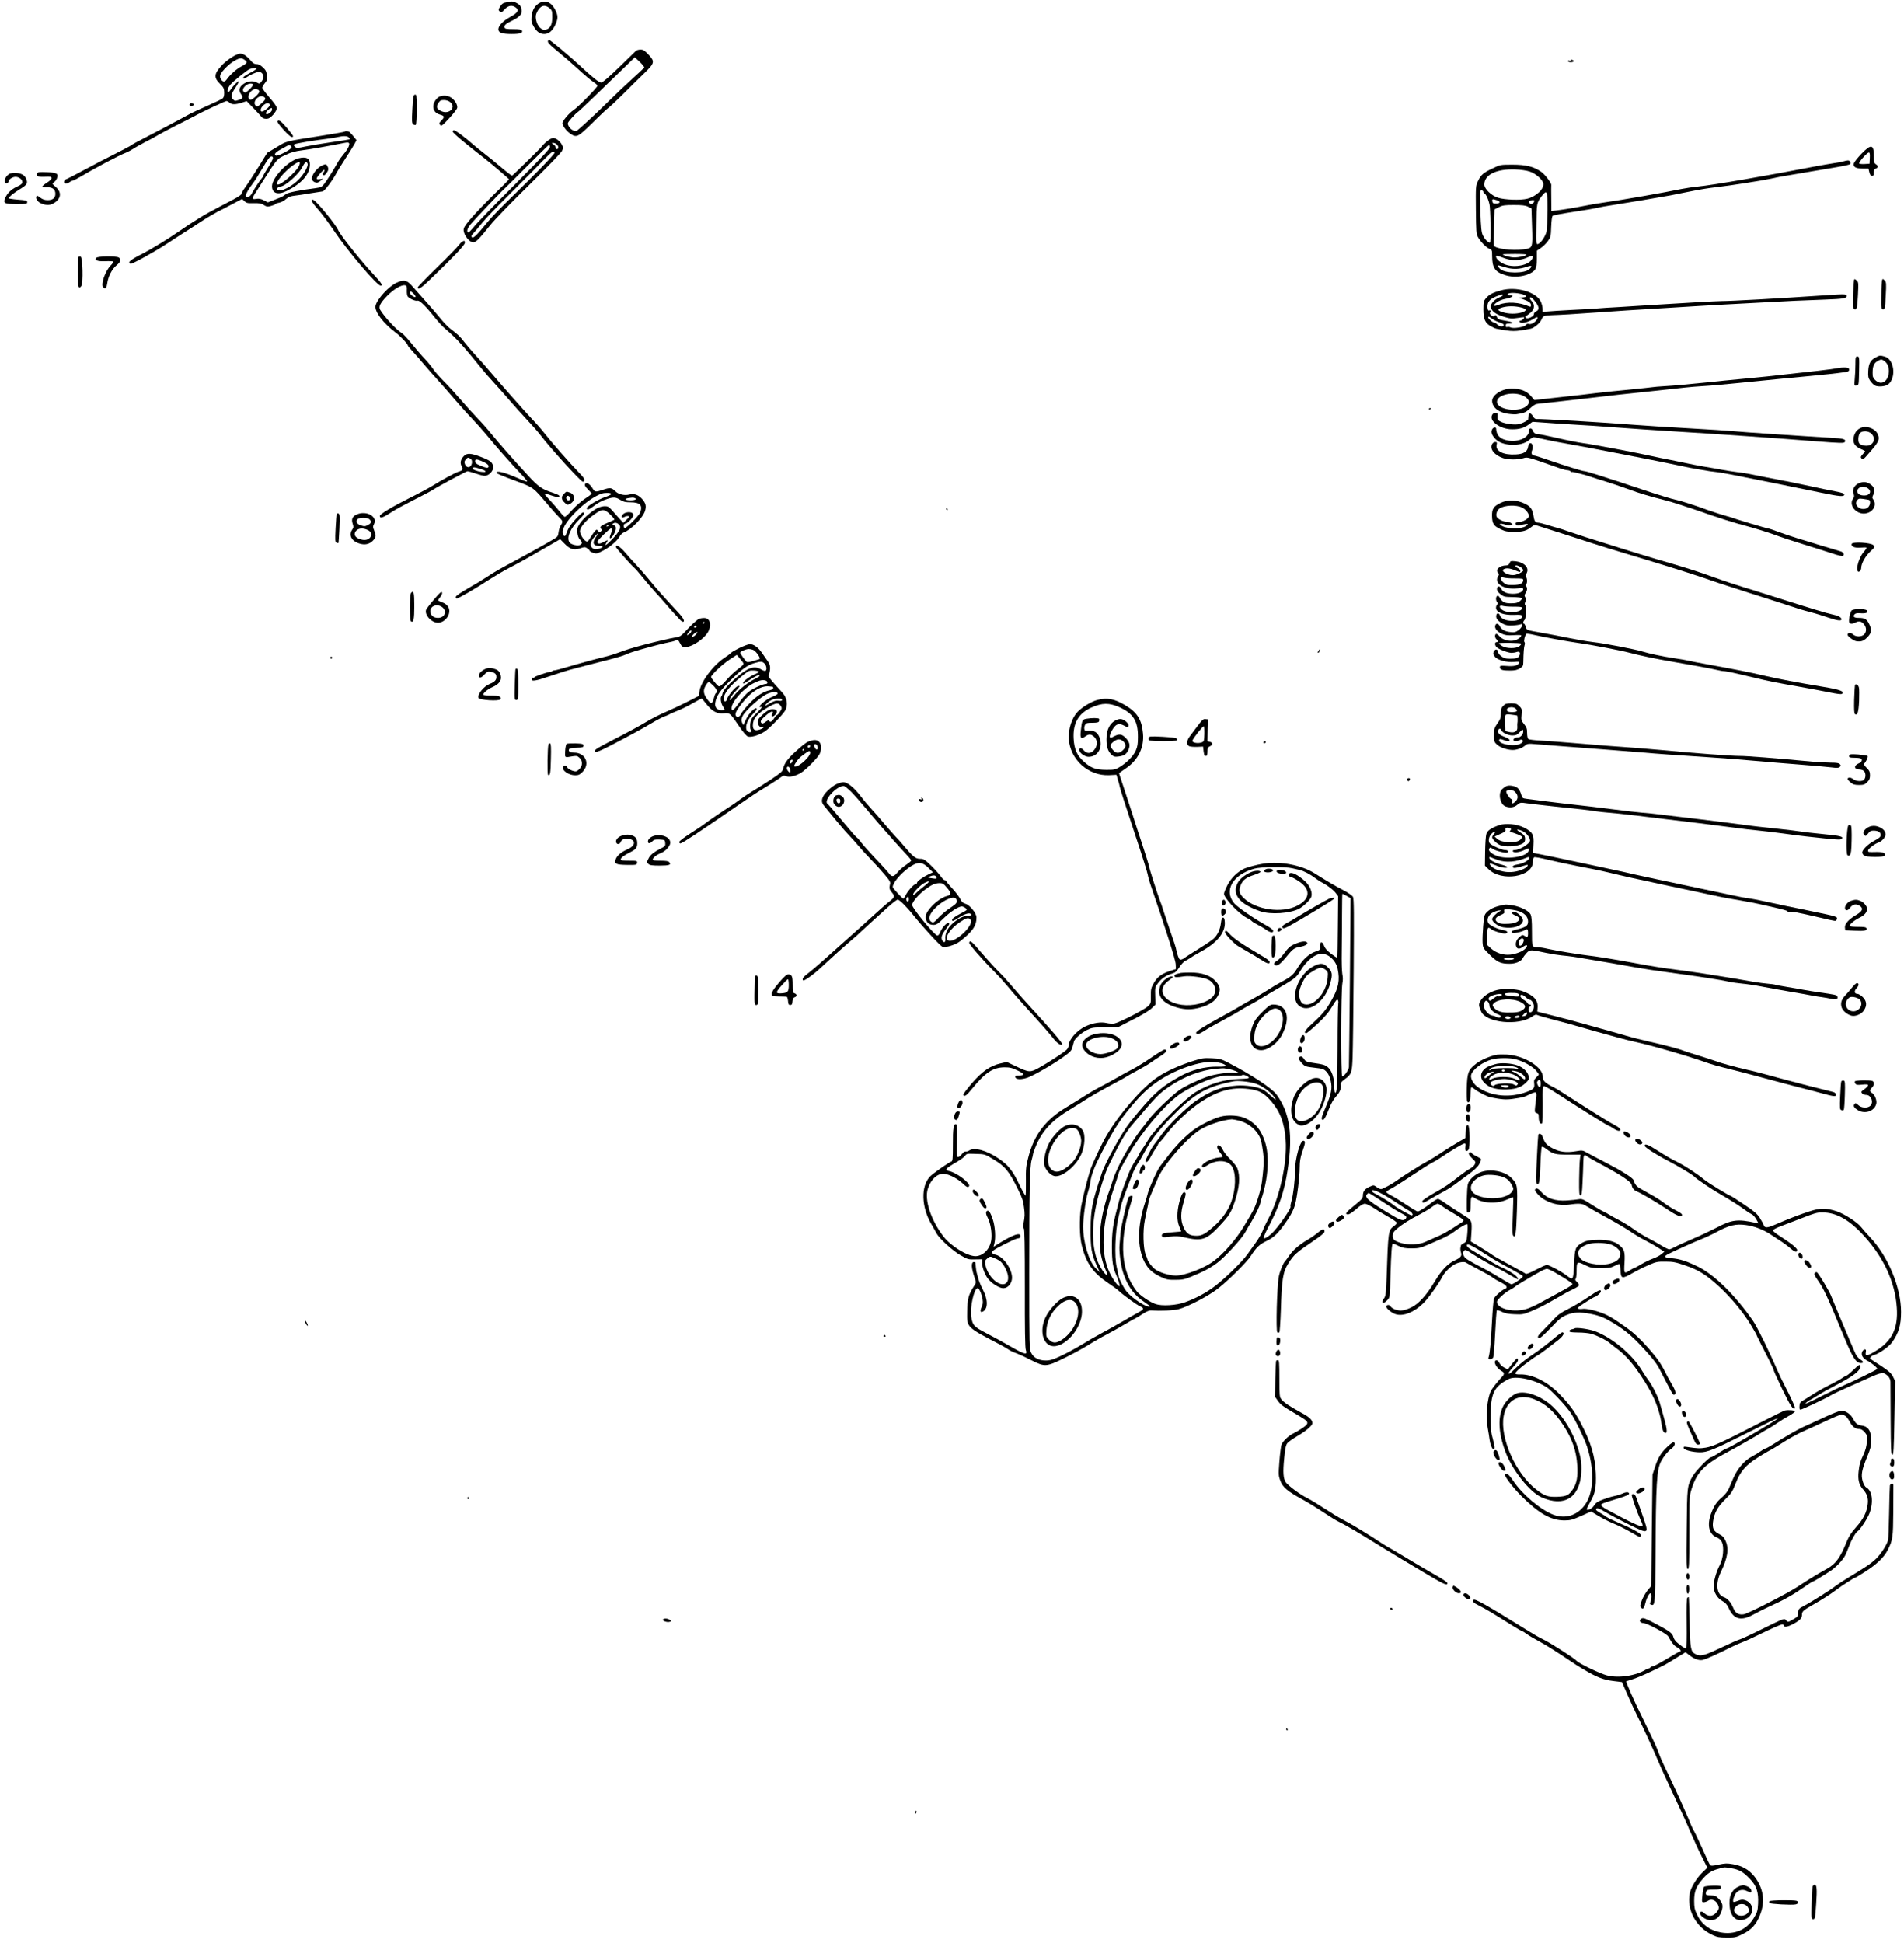 <?xml version="1.0" standalone="no"?>
<!DOCTYPE svg PUBLIC "-//W3C//DTD SVG 20010904//EN"
 "http://www.w3.org/TR/2001/REC-SVG-20010904/DTD/svg10.dtd">
<svg version="1.0" xmlns="http://www.w3.org/2000/svg"
 width="1960pt" height="2000pt" viewBox="0 0 1960 2000"
 preserveAspectRatio="xMidYMid meet">
<g transform="translate(0,2000) scale(0.1,-0.1)"
fill="#000000" stroke="none">
<path d="M5255 19984 c-5 -1 -27 -5 -47 -9 -28 -4 -42 -14 -59 -41 -20 -33
-20 -37 -5 -52 15 -15 18 -13 50 21 38 41 75 48 114 21 40 -28 25 -54 -57 -99
-73 -40 -121 -90 -121 -127 0 -34 39 -48 135 -48 91 0 119 9 108 36 -4 10 -27
14 -89 14 -66 0 -86 3 -90 15 -9 22 11 41 75 71 98 47 119 83 90 148 -12 27
-77 58 -104 50z"/>
<path d="M5564 19975 c-52 -22 -87 -78 -92 -145 -4 -49 0 -65 22 -103 32 -55
64 -77 109 -77 46 0 84 32 113 94 30 65 30 95 -1 156 -37 73 -92 101 -151 75z
m93 -59 c26 -22 28 -30 28 -93 0 -78 -21 -118 -69 -129 -41 -9 -85 37 -97 100
-7 39 -5 54 11 86 33 65 79 77 127 36z"/>
<path d="M5640 19571 c0 -12 36 -48 98 -97 53 -43 150 -127 214 -186 64 -59
135 -119 158 -133 22 -14 40 -31 40 -38 0 -17 -199 -220 -248 -252 -44 -29
-112 -110 -112 -133 0 -26 39 -78 78 -106 67 -46 78 -41 231 109 75 75 148
143 162 153 14 9 84 75 155 145 71 71 168 167 217 214 107 104 110 120 41 193
-38 40 -53 50 -80 50 -18 0 -39 -6 -46 -12 -7 -7 -86 -84 -175 -170 -107 -104
-170 -158 -184 -158 -23 0 -88 51 -217 172 -113 105 -308 268 -321 268 -6 0
-11 -9 -11 -19z m947 -209 c28 -27 48 -53 45 -58 -4 -6 -61 -59 -127 -119 -66
-60 -161 -149 -211 -199 -135 -135 -352 -336 -363 -336 -27 0 -62 22 -76 50
-16 31 -16 31 30 85 26 29 52 56 58 58 6 2 87 77 180 168 279 270 412 399 412
399 1 0 24 -22 52 -48z"/>
<path d="M2435 19437 c-41 -16 -113 -68 -151 -109 -81 -87 -85 -127 -20 -190
38 -38 43 -49 44 -89 1 -32 -4 -51 -16 -62 -9 -8 -80 -42 -157 -76 -77 -34
-153 -69 -170 -78 -97 -54 -415 -222 -500 -265 -55 -28 -107 -56 -115 -64 -9
-7 -85 -47 -170 -90 -85 -42 -227 -116 -315 -164 -89 -48 -171 -90 -183 -94
-27 -9 -30 -46 -4 -46 10 0 27 7 38 15 10 8 24 15 31 15 6 0 33 13 60 29 177
105 416 231 493 261 19 8 53 26 75 40 22 15 78 46 124 70 47 23 103 54 125 68
23 14 111 61 196 104 85 42 171 86 190 97 59 34 309 151 322 151 6 0 20 -7 30
-16 23 -22 60 -22 125 -2 l52 17 71 -73 c38 -40 76 -81 84 -91 8 -11 26 -18
46 -18 26 0 41 9 72 42 21 24 38 53 38 67 0 15 -27 54 -75 109 -41 48 -75 93
-75 102 0 8 12 29 26 46 23 27 25 38 21 81 -4 41 -11 55 -41 83 -23 22 -46 33
-65 33 -23 0 -39 10 -67 45 -21 24 -51 49 -67 55 -35 12 -33 12 -72 -3z m83
-53 c34 -23 27 -36 -34 -68 -51 -27 -114 -83 -150 -134 -20 -28 -40 -28 -59 2
-21 32 -8 62 56 126 50 50 116 89 149 90 9 0 26 -7 38 -16z m122 -91 c0 -5
-24 -21 -53 -36 -28 -15 -61 -34 -71 -42 -24 -18 -12 -34 12 -17 40 28 113 62
135 62 48 0 64 -57 28 -101 -19 -23 -21 -23 -48 -8 -37 21 -99 14 -139 -17
-43 -32 -50 -66 -23 -103 25 -35 21 -46 -27 -61 -32 -11 -38 -10 -56 8 -26 26
-20 52 27 122 20 29 34 57 32 63 -3 10 -60 -50 -88 -93 -9 -14 -20 -22 -23
-19 -11 11 3 52 27 79 34 39 170 148 197 159 30 12 70 14 70 4z m-35 -163 c3
-5 -13 -28 -36 -50 -33 -31 -45 -37 -56 -29 -19 17 -16 37 12 64 24 25 69 33
80 15z m65 -73 c0 -21 -77 -90 -93 -84 -39 15 -14 87 37 107 24 9 56 -4 56
-23z m47 -55 c23 -14 18 -28 -25 -66 -35 -32 -45 -36 -57 -26 -46 38 31 125
82 92z m60 -82 c2 -15 -40 -54 -71 -66 -30 -12 -30 25 0 57 30 31 67 36 71 9z
m23 -49 c0 -22 -48 -57 -60 -44 -13 13 22 51 58 62 1 1 2 -7 2 -18z"/>
<path d="M16170 19380 c0 -5 -7 -7 -15 -4 -8 4 -15 1 -15 -5 0 -6 14 -11 30
-11 32 0 40 14 15 24 -8 3 -15 1 -15 -4z"/>
<path d="M4263 19022 c-7 -4 -14 -62 -18 -147 -7 -122 -5 -142 8 -154 9 -7 21
-10 27 -6 12 7 14 301 2 309 -4 2 -13 2 -19 -2z"/>
<path d="M4533 19009 c-37 -11 -73 -63 -73 -105 0 -42 25 -72 70 -84 47 -13
49 -24 13 -62 -23 -24 -24 -29 -12 -44 12 -15 21 -9 92 67 42 46 80 94 83 106
4 13 -2 36 -12 54 -36 62 -97 88 -161 68z m101 -60 c65 -51 -6 -129 -87 -95
-51 21 -60 44 -35 84 17 27 26 32 58 32 23 0 48 -8 64 -21z"/>
<path d="M1957 18933 c-13 -12 -7 -23 12 -23 26 0 35 16 15 24 -19 7 -19 7
-27 -1z"/>
<path d="M2856 18751 c-9 -14 125 -161 146 -161 27 0 22 8 -50 95 -60 70 -84
87 -96 66z"/>
<path d="M4660 18646 c0 -14 122 -117 330 -278 65 -50 250 -209 250 -214 0 -2
-77 -79 -171 -171 -170 -168 -282 -294 -294 -333 -15 -46 42 -135 93 -145 26
-5 64 33 177 175 50 63 214 232 406 420 188 185 327 328 335 348 13 28 12 36
-1 61 -19 38 -62 71 -91 71 -22 0 -85 -46 -112 -82 -17 -24 -301 -302 -311
-306 -5 -1 -57 39 -117 90 -60 51 -138 115 -174 142 -36 27 -86 68 -111 90
-74 66 -181 146 -196 146 -7 0 -13 -6 -13 -14z m1075 -136 c10 -11 15 -26 11
-35 -7 -18 -26 -11 -26 9 0 8 -10 21 -22 29 -23 16 -23 16 -2 16 11 1 29 -8
39 -19z m-73 -22 c2 -16 -77 -101 -362 -387 -201 -201 -390 -396 -419 -433
-30 -37 -58 -65 -62 -62 -18 11 -8 44 26 86 40 48 317 340 354 372 13 12 119
116 235 233 116 116 214 212 218 212 4 1 8 -9 10 -21z m46 -62 c-4 -19 -207
-228 -437 -451 -102 -98 -213 -213 -247 -255 -113 -139 -151 -176 -165 -163
-11 11 -7 19 17 45 17 18 58 67 91 108 33 41 143 156 243 255 100 99 219 218
264 264 183 188 207 211 222 211 8 0 14 -6 12 -14z"/>
<path d="M3548 18645 c-3 -3 -104 -21 -224 -40 -405 -64 -369 -55 -476 -120
l-97 -58 -90 -146 c-50 -80 -108 -170 -131 -200 -22 -30 -40 -60 -40 -66 0
-21 -32 -41 -221 -138 -153 -79 -253 -139 -448 -273 -93 -65 -283 -180 -351
-214 -129 -65 -162 -92 -126 -106 13 -5 240 119 361 199 35 23 106 69 157 102
51 32 143 91 203 131 61 40 137 85 170 102 33 16 104 53 158 82 l99 52 24 -22
c20 -20 33 -23 94 -21 57 1 78 -2 105 -19 30 -18 39 -20 74 -10 22 6 43 14 45
19 3 5 22 12 41 15 20 4 51 20 69 37 26 22 48 31 88 35 29 3 104 14 166 25 63
10 118 19 123 19 18 0 106 117 149 200 7 14 45 75 84 135 40 61 82 129 94 151
l22 41 -31 39 c-17 21 -36 42 -42 46 -14 9 -41 10 -49 3z m42 -60 c7 -9 11
-17 9 -19 -2 -2 -87 -16 -189 -30 -102 -15 -223 -35 -270 -45 -77 -17 -87 -17
-103 -3 -12 11 -14 19 -7 26 9 9 200 41 365 61 28 4 66 10 85 15 56 13 97 11
110 -5z m-3 -98 c-8 -19 -31 -52 -49 -73 -19 -22 -48 -61 -63 -89 -48 -86
-107 -178 -137 -217 -24 -31 -36 -37 -81 -43 -184 -24 -294 -46 -317 -65 -27
-22 -36 -26 -123 -60 l-59 -23 -42 21 c-30 16 -52 20 -79 15 -44 -7 -46 2 -14
51 12 19 42 65 65 103 171 268 160 254 245 295 62 30 100 41 185 52 90 12 235
37 427 75 51 10 60 2 42 -42z m-587 -6 c0 -18 -138 -90 -158 -83 -26 8 -9 33
39 59 29 16 61 33 72 40 24 14 47 7 47 -16z m-190 -108 c0 -10 -23 -53 -50
-96 -28 -43 -50 -82 -50 -87 0 -5 -6 -15 -13 -22 -17 -17 -87 -124 -107 -163
-18 -34 -60 -48 -60 -19 0 19 29 69 75 129 17 22 57 85 89 140 67 113 83 135
103 135 7 0 13 -8 13 -17z"/>
<path d="M3075 18371 c-111 -27 -275 -199 -275 -287 0 -75 61 -94 152 -49 157
79 238 172 238 275 0 60 -37 80 -115 61z m6 -72 c-25 -65 -204 -220 -227 -196
-20 20 69 127 160 194 61 45 84 46 67 2z m85 17 c9 -23 -30 -97 -81 -153 -69
-78 -200 -145 -228 -117 -12 12 6 34 28 34 47 0 189 124 225 197 28 55 45 67
56 39z"/>
<path d="M3320 18299 c-52 -21 -110 -94 -110 -138 0 -21 27 -41 53 -41 8 0 25
9 38 21 l24 20 -32 -5 c-23 -4 -33 -2 -33 7 1 19 80 105 80 87 0 -9 -5 -21
-12 -28 -9 -9 -9 -15 -1 -23 7 -7 17 -3 32 17 23 30 26 46 11 75 -12 21 -15
22 -50 8z"/>
<path d="M19163 18418 c-39 -40 -73 -84 -78 -97 -12 -38 15 -55 87 -56 l62 0
9 -37 c7 -28 14 -38 28 -38 15 0 19 7 19 34 0 26 5 36 20 41 11 3 20 13 20 20
0 8 -9 19 -20 25 -17 9 -20 21 -20 83 0 122 -28 127 -127 25z m85 -45 l-3 -58
-49 -3 c-27 -2 -53 1 -57 5 -10 10 80 112 99 113 10 0 12 -15 10 -57z"/>
<path d="M18975 18339 c-16 -5 -61 -14 -100 -19 -38 -6 -117 -19 -175 -30
-528 -102 -1062 -194 -1221 -210 -52 -5 -129 -17 -170 -25 -154 -33 -626 -116
-796 -139 -62 -9 -154 -24 -205 -35 -95 -19 -192 -35 -285 -47 l-53 -6 -1 129
c-1 70 -1 133 0 139 2 21 -64 108 -104 136 -78 54 -157 73 -295 73 -124 0
-126 0 -205 -38 -97 -46 -121 -67 -151 -132 -23 -48 -23 -56 -21 -295 2 -215
4 -249 20 -278 27 -49 83 -108 117 -122 29 -12 30 -15 30 -74 0 -125 31 -169
144 -201 72 -21 165 -15 232 14 73 33 83 52 84 153 l0 87 41 28 c23 15 56 48
73 71 29 41 31 50 34 147 3 67 8 108 16 114 7 6 105 24 217 41 113 17 220 35
239 40 19 6 107 22 195 35 137 21 379 62 560 94 28 5 106 21 175 35 133 27
221 41 310 51 126 14 463 67 550 86 25 6 68 15 95 20 66 11 439 75 590 100 66
11 124 24 129 29 13 13 -1 40 -21 39 -10 0 -31 -5 -48 -10z m-3227 -105 c59
-19 128 -79 138 -119 14 -55 -69 -136 -163 -160 -68 -18 -236 -12 -303 10 -70
23 -140 91 -140 136 0 102 125 162 320 155 55 -2 117 -11 148 -22z m-478 -209
c0 -8 4 -15 9 -15 17 0 53 -85 57 -135 10 -130 11 -365 2 -371 -13 -9 -54 32
-74 75 -14 29 -19 78 -25 241 -4 113 -5 208 -2 213 8 13 33 7 33 -8z m660
-182 c-1 -98 -5 -198 -9 -222 -10 -50 -56 -120 -87 -132 -21 -7 -21 -6 -18
201 2 220 3 224 56 293 54 68 58 58 58 -140z m-521 96 c41 -14 35 -34 -10 -34
-28 0 -35 4 -37 23 -4 25 2 26 47 11z m381 -19 c-11 -21 -35 -27 -45 -10 -10
16 4 30 31 30 22 0 23 -3 14 -20z m-60 -48 l35 -17 6 -190 c7 -221 8 -218 -89
-232 -117 -16 -294 7 -304 40 -2 7 -1 93 2 192 l5 180 45 23 c38 19 60 22 155
22 85 0 118 -4 145 -18z m-16 -493 c-8 -14 -76 -29 -127 -29 -40 0 -117 21
-117 32 0 2 56 4 125 4 68 0 122 -3 119 -7z m-219 -40 c73 -26 163 -21 232 12
51 25 64 19 43 -19 -34 -61 -171 -90 -269 -57 -52 17 -101 58 -101 84 0 14 0
14 95 -20z m20 -96 c65 -17 135 -13 203 11 50 18 61 8 26 -24 -49 -47 -250
-46 -301 1 -27 26 -30 44 -5 34 9 -3 44 -13 77 -22z"/>
<path d="M384 18216 c-11 -28 7 -38 65 -36 76 3 81 2 81 -15 0 -9 -22 -30 -50
-47 -27 -17 -47 -35 -44 -39 3 -5 25 -8 50 -7 55 2 84 -21 84 -67 0 -43 -27
-65 -79 -65 -30 0 -52 7 -77 26 -28 22 -35 24 -40 11 -9 -24 14 -56 53 -72 50
-21 95 -19 134 8 70 47 74 110 12 164 -38 32 -38 32 -17 48 12 8 27 28 32 44
16 44 -5 55 -109 59 -73 3 -90 1 -95 -12z"/>
<path d="M76 18195 c-24 -22 -35 -63 -20 -78 10 -9 34 4 34 19 0 19 40 44 70
44 35 0 70 -27 70 -53 0 -18 -13 -29 -59 -50 -59 -27 -101 -70 -121 -123 -18
-46 -1 -54 121 -54 101 0 109 1 109 19 0 17 -11 20 -95 26 -52 4 -95 11 -95
14 0 14 52 56 118 96 71 43 81 59 61 106 -15 39 -56 59 -117 59 -38 0 -55 -5
-76 -25z"/>
<path d="M3210 17932 c0 -10 29 -49 64 -87 35 -39 112 -142 171 -230 138 -204
436 -555 473 -555 25 0 9 27 -59 100 -137 145 -354 417 -377 470 -23 55 -214
290 -254 311 -14 8 -18 6 -18 -9z"/>
<path d="M4725 17479 c-16 -23 -119 -128 -227 -233 -109 -106 -198 -198 -198
-204 0 -29 38 -6 118 72 250 240 361 357 367 385 7 36 -27 24 -60 -20z"/>
<path d="M807 17354 c-4 -4 -7 -74 -7 -155 0 -152 8 -183 37 -143 21 28 14
298 -7 302 -9 1 -19 0 -23 -4z"/>
<path d="M991 17346 c-21 -25 12 -38 93 -35 41 2 78 0 82 -3 3 -4 -7 -21 -24
-38 -60 -59 -109 -204 -78 -229 23 -19 34 -6 41 47 10 69 49 144 95 181 43 35
51 64 21 81 -30 16 -216 13 -230 -4z"/>
<path d="M19086 17119 c-2 -8 -7 -75 -10 -150 -4 -104 -3 -139 7 -147 28 -24
37 4 43 139 6 128 6 135 -14 153 -17 15 -22 16 -26 5z"/>
<path d="M19375 17117 c-4 -9 -8 -80 -8 -159 -2 -137 -1 -143 18 -143 19 0 20
9 27 140 7 130 6 141 -12 159 -17 18 -20 18 -25 3z"/>
<path d="M4085 17091 c-83 -37 -204 -170 -219 -238 -13 -59 79 -181 209 -278
46 -34 125 -118 125 -134 0 -3 23 -31 51 -61 28 -30 78 -88 112 -129 34 -41
98 -113 141 -160 43 -47 123 -138 176 -201 54 -63 134 -153 180 -200 45 -47
109 -119 143 -160 94 -116 262 -306 350 -398 44 -45 77 -85 74 -88 -3 -3 -36
8 -74 25 -162 71 -243 92 -243 63 0 -5 82 -39 183 -76 204 -76 191 -66 352
-257 44 -51 95 -108 113 -126 37 -36 38 -44 15 -80 -10 -14 -20 -47 -23 -71
-5 -42 -9 -48 -55 -75 -74 -44 -311 -176 -380 -212 -162 -86 -226 -122 -295
-169 -41 -27 -131 -82 -200 -121 -73 -41 -126 -78 -128 -88 -2 -10 3 -17 11
-17 17 0 189 100 332 193 56 36 150 92 210 123 101 52 222 120 380 212 33 19
78 45 101 58 l40 24 44 -45 c59 -60 95 -71 160 -50 47 16 53 16 75 1 14 -9 25
-21 25 -25 0 -5 16 -15 35 -21 32 -11 42 -9 90 15 73 35 156 104 180 148 11
20 31 41 45 45 76 28 201 155 221 226 13 48 7 75 -28 117 -39 45 -84 62 -133
49 -51 -14 -113 1 -146 34 -37 37 -55 39 -123 16 -81 -27 -88 -26 -112 15 -23
38 -53 60 -69 50 -18 -11 -10 -31 25 -65 19 -19 35 -37 35 -41 0 -5 -31 -28
-68 -52 -37 -24 -96 -76 -131 -115 -35 -40 -69 -72 -76 -72 -7 0 -30 24 -52
53 -22 28 -68 81 -101 117 -34 35 -59 66 -57 69 3 2 36 -6 74 -20 67 -22 90
-22 77 0 -3 5 -30 17 -59 27 -121 39 -151 60 -269 188 -154 167 -293 325 -371
421 -35 44 -99 116 -142 160 -43 44 -122 132 -176 195 -54 63 -130 146 -169
184 -39 39 -87 93 -106 120 -18 28 -59 78 -90 111 -32 33 -92 104 -136 157
-43 54 -89 103 -101 109 -51 28 -182 169 -224 241 -18 32 2 70 73 143 67 69
150 117 185 108 16 -4 19 -13 17 -53 -1 -27 3 -55 10 -63 20 -23 80 -49 101
-42 20 6 88 -61 183 -181 31 -39 80 -91 109 -115 107 -91 186 -178 375 -413
22 -28 76 -89 119 -136 43 -47 117 -130 164 -185 47 -55 127 -144 177 -197 51
-54 114 -126 140 -160 95 -126 408 -470 432 -476 6 -2 15 4 18 13 5 12 -14 38
-63 88 -87 89 -281 311 -348 397 -27 35 -88 105 -135 154 -90 96 -294 327
-420 475 -41 49 -109 126 -152 172 -42 46 -96 109 -120 140 -45 59 -65 77
-138 132 -25 18 -74 69 -110 114 -36 44 -107 127 -159 184 -51 57 -112 125
-135 152 -48 54 -81 60 -151 28z m175 -116 c13 -14 21 -28 17 -31 -10 -10 -57
24 -57 41 0 22 13 18 40 -10z m2033 -2060 c0 -5 -32 -21 -69 -33 -67 -23 -184
-94 -184 -112 0 -22 21 -17 61 13 57 43 93 63 152 82 64 20 85 19 132 -10 32
-20 53 -25 105 -25 100 0 128 -31 100 -106 -13 -34 -147 -167 -160 -159 -16
10 -11 45 6 45 23 0 84 64 84 89 0 40 -88 39 -114 -1 -14 -23 -2 -32 24 -18
11 6 29 10 38 8 14 -3 10 -10 -18 -37 l-34 -33 -41 45 c-22 24 -56 63 -76 86
-30 34 -42 41 -73 41 -20 0 -54 -9 -75 -19 -60 -31 -146 -106 -181 -158 -27
-41 -31 -55 -27 -96 3 -30 12 -56 26 -70 26 -28 27 -43 3 -56 -24 -13 -93 3
-109 25 -34 47 7 145 99 237 46 45 57 62 48 71 -9 8 -28 -6 -80 -62 -60 -65
-84 -104 -104 -165 -9 -28 -31 -14 -34 22 -10 96 251 353 407 402 34 10 96 7
94 -6z m241 -41 c29 -11 5 -24 -45 -24 -52 0 -67 16 -21 23 47 7 50 7 66 1z
m-251 -171 c27 -25 45 -49 40 -53 -4 -3 -38 -19 -75 -34 -66 -28 -79 -41 -58
-62 8 -8 6 -15 -5 -24 -13 -11 -18 -10 -29 5 -12 17 -14 17 -32 -2 -10 -11
-31 -41 -46 -67 -24 -40 -31 -45 -47 -36 -26 14 -61 72 -61 102 0 36 49 98
117 150 111 85 128 87 196 21z m71 -89 c9 -4 21 -15 27 -26 13 -24 -15 -74
-85 -145 -53 -56 -79 -70 -52 -28 20 30 17 31 -33 4 -41 -21 -61 -19 -61 5 0
15 125 136 140 136 14 0 12 -22 -5 -64 -22 -51 4 -49 33 3 29 50 29 88 1 96
-17 6 -19 9 -8 16 17 10 23 11 43 3z m-89 -24 c-3 -5 -12 -10 -18 -10 -7 0 -6
4 3 10 19 12 23 12 15 0z m-130 -117 c-42 -62 -29 -93 38 -93 46 0 41 -15 -10
-29 -29 -8 -42 -7 -60 4 -37 25 -28 71 25 128 35 37 37 34 7 -10z"/>
<path d="M15450 17011 c-84 -23 -121 -43 -154 -81 -23 -28 -26 -40 -26 -113 0
-102 18 -143 77 -175 23 -13 50 -25 60 -26 162 -31 185 -31 347 0 35 6 99 58
112 91 18 42 26 46 108 49 92 3 233 11 481 29 194 14 347 24 700 45 94 6 240
15 325 20 85 5 202 12 260 15 58 3 227 12 375 20 330 18 416 22 665 31 196 7
230 12 230 39 0 18 -23 19 -225 5 -491 -33 -956 -59 -1060 -59 -49 0 -420 -21
-720 -40 -82 -6 -231 -15 -330 -21 -99 -5 -205 -12 -235 -15 -30 -3 -147 -10
-260 -15 -113 -6 -226 -13 -252 -16 l-48 -7 0 32 c0 17 -7 48 -16 70 -41 104
-254 167 -414 122z m228 -42 c43 -14 41 -27 -5 -31 l-38 -3 40 -14 c59 -20 85
-39 85 -62 0 -16 -4 -19 -17 -14 -103 45 -229 52 -314 18 -56 -22 -68 -11 -25
22 24 18 60 33 99 40 62 11 91 35 43 35 -14 0 -26 4 -26 9 0 21 89 21 158 0z
m-208 -8 c0 -5 -17 -16 -39 -24 -50 -20 -94 -72 -85 -101 12 -42 52 -71 130
-95 68 -21 84 -23 143 -14 36 6 68 9 70 7 7 -7 -22 -34 -36 -34 -8 0 -13 -6
-10 -12 7 -22 78 -9 131 23 51 32 64 32 47 1 -16 -29 -59 -54 -82 -47 -14 5
-25 1 -33 -11 -16 -21 -128 -39 -156 -24 -10 5 -26 7 -34 4 -12 -4 -16 0 -16
15 0 17 6 21 35 21 61 0 38 17 -41 29 -66 11 -76 16 -85 38 -8 21 -12 23 -24
13 -13 -10 -19 -9 -35 5 -14 13 -17 22 -10 30 11 14 3 26 -13 19 -8 -3 -13 10
-15 34 -3 52 24 85 91 111 60 23 67 24 67 12z m338 -71 c37 -48 39 -80 5 -95
-13 -5 -23 -18 -23 -28 0 -25 -66 -56 -83 -38 -9 11 -9 14 1 18 8 3 29 19 48
35 42 37 46 81 10 120 -24 25 -24 42 -2 35 6 -2 26 -23 44 -47z m-153 -54 c62
-14 66 -36 10 -52 -56 -17 -133 -17 -194 2 -62 18 -62 34 0 51 56 14 120 14
184 -1z m-292 -119 c18 -13 51 -29 75 -36 25 -7 42 -18 42 -26 0 -22 -47 -18
-67 5 -10 11 -24 20 -32 20 -16 0 -61 38 -61 52 0 13 9 10 43 -15z"/>
<path d="M19311 16322 c-55 -27 -75 -63 -79 -140 -3 -58 0 -72 20 -102 13 -19
35 -41 48 -48 34 -18 115 -10 141 14 82 73 57 257 -39 284 -49 13 -51 13 -91
-8z m92 -42 c74 -58 43 -220 -41 -220 -35 0 -81 40 -84 72 -5 84 7 126 45 148
40 25 48 25 80 0z"/>
<path d="M19100 16248 c0 -46 -3 -114 -7 -151 -6 -68 -6 -69 18 -65 24 3 24 3
27 151 3 142 2 147 -18 147 -18 0 -20 -6 -20 -82z"/>
<path d="M18915 16210 c-52 -11 -239 -32 -725 -85 -25 -3 -139 -14 -255 -25
-115 -11 -253 -24 -305 -30 -219 -23 -401 -40 -495 -45 -55 -3 -109 -8 -120
-10 -11 -2 -117 -13 -235 -25 -118 -11 -271 -27 -340 -35 -69 -9 -242 -29
-385 -44 l-260 -29 -38 44 c-44 50 -106 74 -196 74 -98 0 -201 -65 -201 -126
0 -66 66 -120 162 -133 34 -5 74 -7 88 -5 83 13 95 18 140 60 39 36 57 46 92
49 90 9 260 27 453 50 224 27 473 55 770 85 110 12 238 26 285 31 47 5 130 12
185 15 55 2 278 23 495 45 217 22 467 46 555 54 164 15 325 32 405 44 36 5 45
10 45 26 0 16 -7 20 -40 22 -22 1 -58 -2 -80 -7z m-3230 -286 c53 -28 67 -65
37 -97 -74 -78 -312 -49 -312 38 0 74 175 111 275 59z"/>
<path d="M14710 15789 c0 -5 5 -7 10 -4 6 3 10 8 10 11 0 2 -4 4 -10 4 -5 0
-10 -5 -10 -11z"/>
<path d="M15360 15729 c-34 -63 84 -148 205 -148 72 -1 122 13 169 47 l42 30
115 -8 c62 -5 197 -14 299 -20 102 -5 302 -19 445 -30 143 -11 409 -29 590
-40 400 -24 1082 -71 1450 -101 285 -22 311 -23 318 -5 10 26 -19 33 -153 40
-69 4 -183 11 -255 16 -71 5 -209 14 -305 20 -96 6 -227 15 -290 20 -227 19
-400 30 -670 45 -151 8 -363 22 -470 30 -354 28 -999 66 -1034 62 -12 -1 -25
9 -36 28 -20 37 -45 39 -46 5 -1 -14 -2 -30 -3 -36 0 -6 -23 -21 -50 -34 -42
-19 -61 -22 -118 -18 -37 3 -86 14 -108 24 -37 18 -40 23 -38 57 2 33 0 37
-22 37 -14 0 -29 -8 -35 -21z"/>
<path d="M19175 15602 c-57 -13 -95 -65 -95 -130 0 -44 24 -72 83 -97 20 -8
37 -17 37 -20 0 -2 -11 -16 -25 -31 -20 -21 -23 -30 -14 -41 7 -7 15 -12 20
-11 4 2 42 43 83 92 82 95 90 120 61 176 -23 44 -97 75 -150 62z m90 -67 c44
-43 28 -106 -31 -121 -27 -7 -72 2 -91 18 -19 15 -16 88 4 110 25 27 88 24
118 -7z"/>
<path d="M15360 15580 c-15 -28 -4 -58 33 -98 73 -77 267 -83 348 -11 18 16
40 29 48 29 9 -1 66 -12 126 -26 61 -13 166 -34 235 -45 144 -24 994 -189
1150 -224 58 -13 139 -29 180 -35 41 -7 84 -14 95 -16 11 -3 40 -6 64 -9 55
-6 134 -19 266 -46 284 -56 662 -133 835 -169 203 -42 245 -45 245 -20 0 11
-25 20 -95 33 -52 10 -165 33 -250 52 -85 18 -229 48 -320 65 -91 17 -205 40
-255 50 -87 18 -118 23 -215 35 -25 3 -81 12 -125 20 -44 8 -132 24 -195 34
-63 11 -133 25 -155 30 -22 5 -101 21 -175 36 -74 14 -162 32 -195 40 -123 29
-633 125 -712 134 -44 6 -160 28 -256 51 -97 22 -184 40 -195 40 -33 0 -53 11
-63 36 -11 31 -39 32 -39 1 0 -78 -127 -128 -242 -96 -64 17 -93 53 -97 117
-1 19 -29 14 -41 -8z"/>
<path d="M15360 15429 c-27 -50 22 -113 111 -144 51 -18 150 -19 208 -2 47 14
32 18 380 -104 30 -10 64 -19 76 -19 11 0 26 -5 33 -12 7 -7 12 -9 12 -6 0 6
148 -32 200 -51 14 -5 79 -26 145 -46 66 -20 174 -57 240 -81 118 -44 207 -70
398 -119 54 -14 193 -59 310 -99 215 -76 389 -131 507 -161 87 -23 274 -82
330 -105 25 -10 135 -46 245 -80 110 -34 247 -77 304 -96 68 -23 108 -31 114
-25 16 16 0 40 -30 47 -15 4 -100 29 -188 56 -88 27 -203 62 -255 78 -52 16
-138 45 -190 64 -52 20 -101 36 -108 36 -13 0 -341 98 -352 105 -3 2 -39 13
-80 24 -41 11 -127 39 -190 61 -137 50 -284 97 -322 104 -32 5 -189 53 -338
103 -412 137 -588 193 -609 193 -21 0 -205 57 -384 119 -65 23 -124 41 -131
41 -26 0 -38 26 -25 53 15 34 4 79 -19 75 -11 -2 -19 -16 -22 -37 -7 -51 -46
-75 -128 -79 -125 -7 -208 34 -196 97 6 27 4 31 -14 31 -12 0 -26 -9 -32 -21z"/>
<path d="M4775 15306 c-34 -34 -42 -73 -22 -107 17 -31 11 -41 -33 -54 -33
-10 -178 -88 -263 -142 -38 -24 -148 -83 -245 -131 -172 -86 -302 -164 -302
-182 0 -31 34 -19 130 45 30 20 132 75 225 122 94 47 182 94 197 105 40 27
339 188 351 188 6 0 48 -12 93 -27 73 -23 85 -25 113 -13 34 14 63 57 58 87
-7 45 -29 62 -119 97 -111 43 -150 45 -183 12z m66 -26 c36 -20 14 -96 -26
-88 -11 2 -24 15 -29 30 -8 22 -6 32 9 48 21 23 20 23 46 10z m137 -35 c48
-22 65 -46 43 -59 -8 -6 -59 11 -108 36 -27 14 -31 48 -5 48 9 0 41 -11 70
-25z m-31 -72 c64 -20 70 -37 10 -30 -51 6 -98 26 -91 38 7 13 20 11 81 -8z"/>
<path d="M19133 15025 c-44 -19 -68 -68 -53 -105 10 -24 9 -33 -4 -52 -53 -76
50 -181 148 -148 66 21 95 88 61 137 -14 19 -14 25 1 55 20 43 7 80 -38 108
-38 23 -70 25 -115 5z m95 -51 c43 -30 22 -74 -36 -74 -46 0 -72 16 -72 45 0
42 64 60 108 29z m10 -119 c23 -8 14 -63 -13 -81 -61 -40 -147 20 -108 75 13
19 21 21 61 16 26 -4 53 -8 60 -10z"/>
<path d="M5804 14915 c-30 -30 -26 -58 12 -92 24 -22 27 -22 54 -8 53 28 52
95 -2 114 -40 14 -35 15 -64 -14z m66 -46 c0 -12 -7 -19 -20 -19 -19 0 -28 28
-14 43 11 11 34 -5 34 -24z"/>
<path d="M15450 14825 c-76 -36 -93 -62 -91 -139 2 -77 18 -101 89 -134 48
-23 71 -27 142 -27 88 0 127 12 180 55 23 18 28 19 70 5 25 -8 112 -36 194
-62 82 -26 174 -56 205 -66 243 -79 366 -117 701 -217 320 -97 553 -171 745
-239 33 -11 175 -57 315 -102 226 -71 310 -99 530 -170 30 -9 84 -25 120 -33
36 -9 113 -33 171 -53 104 -35 144 -38 133 -9 -6 15 -41 32 -89 41 -51 10
-235 66 -465 139 -58 19 -202 64 -320 101 -241 74 -293 91 -500 165 -138 49
-276 92 -530 165 -63 18 -236 71 -385 118 -148 47 -306 96 -350 110 -44 14
-118 39 -165 55 -47 17 -96 33 -110 36 -14 3 -61 17 -105 31 -44 14 -90 25
-101 25 -29 0 -40 16 -48 69 -11 72 -32 100 -94 129 -83 38 -170 41 -242 7z
m220 -50 c38 -19 72 -64 68 -89 -4 -25 -61 -59 -99 -58 -32 1 -47 -14 -30 -31
8 -8 25 -7 62 2 59 15 72 10 33 -16 -43 -28 -175 -29 -234 -1 -52 24 -33 37
25 18 19 -6 45 -8 57 -4 21 6 21 7 3 20 -10 8 -32 14 -47 14 -32 0 -78 21 -97
44 -18 22 -4 73 26 93 52 34 174 39 233 8z"/>
<path d="M9740 14760 c0 -5 5 -10 11 -10 5 0 7 5 4 10 -3 6 -8 10 -11 10 -2 0
-4 -4 -4 -10z"/>
<path d="M3467 14712 c-3 -4 -8 -71 -12 -149 -6 -127 -5 -144 10 -149 9 -4 17
-5 19 -3 2 2 6 70 10 150 5 123 3 148 -9 153 -8 3 -16 2 -18 -2z"/>
<path d="M3673 14705 c-45 -19 -58 -49 -43 -95 11 -33 10 -41 -4 -61 -44 -64
1 -132 99 -150 49 -9 93 8 124 47 23 29 23 44 0 101 -11 26 -11 36 1 58 41 76
-77 144 -177 100z m131 -51 c24 -23 19 -39 -16 -58 -29 -15 -38 -16 -73 -4
-42 14 -55 38 -35 63 17 21 104 20 124 -1z m-18 -110 c70 -33 28 -114 -52
-101 -76 13 -105 56 -64 97 24 24 70 26 116 4z"/>
<path d="M19062 14402 c-10 -27 29 -44 90 -39 31 3 59 3 62 0 3 -3 -10 -24
-29 -45 -49 -58 -83 -176 -58 -201 11 -11 33 14 33 38 0 44 42 120 93 168 50
47 51 48 31 66 -26 26 -213 36 -222 13z"/>
<path d="M6340 14370 c0 -11 161 -192 195 -220 10 -8 45 -49 78 -90 33 -41 94
-113 137 -160 43 -47 93 -103 111 -125 31 -37 97 -111 142 -157 9 -10 22 -18
27 -18 24 0 6 37 -42 89 -136 146 -239 261 -298 335 -36 45 -97 115 -135 156
-39 41 -95 103 -124 138 -48 56 -91 81 -91 52z"/>
<path d="M15540 14204 c-7 -17 -17 -24 -35 -24 -68 0 -116 -45 -83 -78 10 -10
10 -17 0 -32 -47 -76 58 -142 199 -126 49 6 59 4 59 -8 0 -27 -47 -49 -105
-48 -65 0 -105 18 -123 54 -15 32 -42 27 -42 -8 0 -15 13 -33 37 -51 33 -26
44 -28 127 -29 50 -1 92 -6 94 -12 1 -5 -9 -19 -24 -31 -21 -16 -41 -21 -91
-21 -66 0 -89 12 -119 65 -6 11 -15 15 -22 11 -16 -9 -15 -49 0 -64 9 -9 9
-15 0 -24 -7 -7 -12 -22 -12 -33 0 -49 75 -78 187 -74 58 3 78 0 81 -10 9 -26
-39 -51 -101 -51 -68 0 -114 20 -127 56 -12 30 -34 27 -38 -5 -4 -28 21 -57
72 -83 29 -15 53 -19 100 -16 33 2 69 8 79 12 35 16 15 -36 -23 -62 -29 -20
-43 -23 -84 -18 -56 6 -92 27 -108 62 -13 27 -36 32 -45 8 -11 -29 16 -65 64
-86 38 -17 60 -20 125 -16 43 3 78 2 78 -2 0 -16 -28 -39 -63 -50 -54 -17
-129 2 -162 42 -14 16 -29 26 -35 23 -15 -9 -12 -41 5 -55 8 -7 15 -16 15 -21
0 -5 -7 -9 -15 -9 -21 0 -19 -33 3 -53 24 -22 117 -57 152 -57 16 0 40 4 53 9
30 11 43 -9 27 -39 -13 -24 -32 -30 -97 -30 -45 0 -63 5 -90 26 -18 14 -33 33
-33 43 0 31 -29 34 -42 6 -10 -21 -8 -30 9 -53 26 -36 126 -63 202 -55 43 4
53 3 49 -8 -10 -29 -51 -40 -125 -34 -68 5 -73 4 -73 -14 0 -25 27 -34 107
-33 47 0 72 6 98 22 31 19 36 27 36 64 2 102 6 153 13 175 5 13 4 27 -2 33 -9
9 6 69 20 84 4 3 37 -1 75 -10 91 -22 368 -72 473 -86 118 -16 430 -76 515
-99 96 -26 286 -66 430 -90 178 -30 434 -77 480 -89 22 -5 47 -10 55 -10 23 1
107 -17 295 -62 179 -43 228 -53 495 -100 91 -16 223 -41 294 -55 93 -19 131
-24 139 -16 25 25 -20 42 -194 71 -275 46 -454 80 -584 110 -190 44 -299 65
-605 121 -91 16 -181 34 -200 39 -19 5 -84 16 -145 25 -115 17 -258 47 -335
71 -68 21 -390 83 -493 94 -78 9 -199 31 -387 69 -25 5 -88 17 -140 26 -171
30 -163 27 -174 63 -5 17 -13 32 -17 32 -14 0 -10 26 5 39 16 13 20 148 5 157
-5 2 -3 16 3 30 9 20 9 30 -1 46 -10 16 -9 24 3 43 19 28 20 57 5 72 -8 8 -8
13 0 17 13 9 14 55 2 75 -6 10 -4 25 5 42 29 56 -26 112 -119 122 -44 4 -49 3
-57 -19z m103 -35 c22 -12 37 -28 37 -41 0 -15 -70 -48 -105 -48 -68 0 -134
47 -89 64 31 12 67 5 147 -29 28 -12 21 24 -8 37 -25 11 -34 28 -14 28 6 0 20
-5 32 -11z m-45 -123 c70 0 82 -2 82 -16 0 -41 -45 -56 -148 -51 -36 1 -82 39
-82 67 0 14 5 15 33 8 17 -5 69 -9 115 -8z m-15 -291 c60 1 87 -3 87 -11 0
-49 -162 -62 -212 -17 -29 26 -24 47 10 37 15 -5 66 -9 115 -9z m76 -380 c3
-4 -5 -15 -18 -26 -33 -27 -134 -26 -178 1 -18 11 -33 23 -33 28 0 9 219 6
229 -3z"/>
<path d="M4232 13898 c-16 -16 -17 -284 -1 -294 26 -16 34 19 34 158 0 140 -6
163 -33 136z"/>
<path d="M4535 13902 c-25 -18 -143 -160 -149 -179 -17 -54 56 -133 124 -133
46 0 96 41 111 90 16 54 -10 99 -69 120 -23 8 -42 18 -42 21 0 4 11 20 24 36
23 27 23 61 1 45z m19 -153 c52 -41 24 -109 -46 -109 -47 0 -78 28 -78 69 0
57 73 80 124 40z"/>
<path d="M19060 13715 c-16 -19 -31 -100 -24 -120 8 -19 34 -19 68 -1 34 17
61 11 86 -22 26 -32 25 -77 0 -102 -27 -27 -87 -27 -116 1 -25 23 -54 20 -54
-6 0 -15 64 -62 90 -65 49 -7 75 2 111 39 46 45 50 80 19 141 -24 48 -45 60
-104 60 -49 0 -65 12 -45 36 9 11 26 15 60 12 57 -5 86 7 68 28 -17 20 -142
19 -159 -1z"/>
<path d="M7195 13630 c-22 -10 -89 -72 -148 -138 -21 -23 -48 -44 -60 -46
-209 -40 -510 -118 -616 -162 -34 -13 -97 -33 -139 -43 -123 -30 -280 -73
-428 -117 -44 -13 -87 -24 -95 -24 -9 0 -19 -3 -23 -7 -3 -4 -14 -8 -24 -9
-38 -5 -162 -48 -162 -56 0 -5 -4 -7 -9 -4 -5 3 -12 -1 -15 -9 -12 -33 32 -27
178 23 83 28 176 58 206 66 101 27 243 65 404 105 87 22 168 47 180 55 12 7
78 30 146 49 144 41 229 62 329 83 13 3 32 9 42 15 15 8 22 3 39 -31 18 -35
25 -40 56 -40 74 0 208 95 240 169 30 71 8 131 -49 130 -18 0 -41 -4 -52 -9z
m55 -40 c0 -5 -5 -10 -11 -10 -5 0 -7 5 -4 10 3 6 8 10 11 10 2 0 4 -4 4 -10z
m-80 -40 c0 -5 -7 -10 -16 -10 -8 0 -12 5 -9 10 3 6 10 10 16 10 5 0 9 -4 9
-10z m-56 -55 c-4 -9 -15 -20 -26 -26 -16 -9 -19 -8 -13 3 22 37 51 55 39 23z
m46 -30 c-12 -13 -27 -22 -33 -18 -6 4 2 16 18 30 34 30 46 21 15 -12z"/>
<path d="M7613 13331 c-44 -22 -84 -44 -88 -51 -4 -6 -30 -26 -59 -45 -122
-78 -254 -254 -266 -354 l-5 -44 -120 -61 c-66 -34 -167 -81 -225 -106 -57
-24 -143 -68 -191 -97 -89 -53 -160 -92 -389 -210 -140 -73 -163 -89 -141
-102 10 -6 59 14 155 64 197 103 327 173 429 234 48 29 106 59 129 67 23 8 46
18 52 23 6 4 43 20 81 35 39 15 109 49 156 77 48 27 89 49 92 49 2 0 24 -25
47 -55 59 -76 110 -104 178 -98 65 7 68 4 157 -128 42 -62 78 -104 93 -110 32
-12 116 13 175 52 49 32 179 166 208 212 33 55 23 132 -25 185 -142 156 -148
164 -141 185 19 65 17 102 -9 137 -14 19 -41 59 -61 88 -38 57 -86 92 -126 92
-14 0 -61 -18 -106 -39z m139 -20 c30 -11 84 -90 66 -95 -7 -2 -37 -11 -66
-20 -29 -9 -57 -14 -63 -10 -14 8 -69 85 -69 96 0 12 59 37 87 38 12 0 32 -4
45 -9z m-102 -133 c9 -15 1 -25 -49 -62 -33 -24 -85 -72 -115 -107 -60 -68
-77 -81 -91 -71 -20 14 -75 83 -75 93 0 21 117 132 189 179 l75 49 28 -32 c16
-18 33 -40 38 -49z m220 -8 c21 -21 27 -65 10 -75 -6 -4 -25 3 -44 14 -71 44
-139 20 -269 -95 -80 -70 -126 -125 -131 -159 -1 -8 -5 -18 -9 -21 -14 -14 -7
-70 13 -102 11 -18 20 -35 20 -37 0 -3 -15 -5 -33 -5 -47 0 -71 29 -64 76 12
71 48 125 163 237 120 116 170 152 244 173 63 18 77 17 100 -6z m-58 -85 c-1
-5 -15 -14 -30 -20 -46 -16 -132 -76 -132 -92 0 -16 -3 -17 84 39 56 36 86 47
86 31 0 -5 -23 -19 -50 -32 -71 -35 -163 -108 -211 -168 -23 -29 -44 -51 -47
-49 -7 8 21 50 66 98 38 41 42 48 24 48 -24 0 -108 -98 -118 -136 -8 -33 -34
-31 -34 2 0 60 67 140 212 255 47 36 55 40 102 37 28 -2 50 -7 48 -13z m72
-91 c20 -8 21 -34 1 -34 -31 0 -127 -43 -175 -79 -28 -21 -72 -70 -101 -114
-52 -76 -79 -96 -79 -57 0 66 132 213 235 261 60 29 89 34 119 23z m-542 -51
c37 -36 48 -66 28 -78 -6 -3 -15 -26 -21 -51 -15 -58 -27 -64 -56 -28 -41 51
-54 87 -43 124 9 31 36 70 49 70 3 0 22 -17 43 -37z m611 -12 c4 -1 7 -7 7
-15 0 -7 -15 -16 -32 -20 -68 -13 -135 -56 -210 -134 -41 -43 -81 -92 -89
-110 -15 -34 -45 -43 -56 -16 -8 22 10 56 71 132 89 113 191 175 271 167 17
-2 33 -4 38 -4z m52 -70 c0 -7 -23 -22 -51 -32 -76 -28 -178 -123 -115 -106
11 3 -8 -22 -44 -57 -56 -54 -64 -67 -71 -110 -4 -31 -3 -56 4 -67 13 -21 2
-32 -22 -23 -47 18 -25 116 40 179 24 24 44 48 44 54 0 39 -79 -35 -110 -103
l-28 -61 -13 27 c-10 24 -9 34 6 68 23 51 181 194 249 226 54 25 111 28 111 5z
m45 -65 c0 -11 -8 -13 -34 -9 -27 4 -47 -2 -93 -28 -50 -28 -55 -30 -38 -9 32
37 71 56 120 59 34 1 45 -2 45 -13z m-14 -61 c15 -23 15 -27 -6 -60 -12 -19
-26 -35 -31 -35 -5 0 -19 -16 -31 -35 -23 -35 -43 -45 -50 -23 -3 7 -15 3 -36
-12 -25 -19 -35 -21 -44 -12 -16 16 -4 35 55 85 46 40 76 43 57 7 -15 -28 5
-34 30 -8 26 28 22 52 -9 56 -40 6 -67 -6 -120 -54 -41 -37 -51 -52 -51 -78 0
-32 31 -63 50 -51 6 4 10 2 10 -3 0 -5 -18 -15 -40 -22 -48 -16 -70 -3 -70 42
0 70 40 119 155 187 81 47 108 51 131 16z"/>
<path d="M13572 13300 c-7 -11 -8 -20 -3 -20 9 0 24 30 18 36 -1 2 -8 -6 -15
-16z"/>
<path d="M3400 13230 c0 -5 5 -10 10 -10 6 0 10 5 10 10 0 6 -4 10 -10 10 -5
0 -10 -4 -10 -10z"/>
<path d="M5005 13118 c-39 -14 -75 -47 -75 -69 0 -33 20 -31 55 6 30 33 38 36
67 30 45 -10 58 -22 58 -55 0 -30 -20 -51 -67 -69 -63 -25 -131 -109 -117
-145 9 -23 212 -36 225 -14 16 26 -13 38 -92 38 -43 0 -80 4 -83 8 -8 14 45
59 95 80 62 27 93 66 85 110 -6 40 -22 61 -54 73 -42 16 -67 18 -97 7z"/>
<path d="M5307 13113 c-2 -4 -6 -78 -8 -163 -4 -150 -3 -155 16 -155 19 0 20
7 20 159 0 112 -3 160 -12 163 -6 2 -13 0 -16 -4z"/>
<path d="M19095 12947 c-2 -6 -5 -74 -8 -150 -2 -99 0 -140 8 -147 25 -21 38
19 43 134 2 63 2 125 -2 139 -6 27 -34 44 -41 24z"/>
<path d="M11297 12795 c-60 -15 -155 -72 -204 -122 -59 -61 -97 -178 -91 -279
14 -213 202 -382 415 -373 l76 4 12 -43 c7 -23 13 -45 14 -47 1 -3 1 -6 2 -7
0 -2 2 -10 4 -19 6 -31 51 -171 167 -522 66 -197 121 -373 123 -391 3 -19 18
-74 35 -122 140 -404 252 -755 253 -799 l2 -50 -62 -20 c-88 -30 -131 -62
-166 -125 -28 -49 -31 -64 -30 -131 1 -74 0 -78 -30 -107 -36 -34 -294 -167
-345 -177 -18 -4 -55 -2 -82 5 -55 13 -134 2 -208 -31 -93 -40 -182 -140 -182
-204 0 -12 -10 -31 -22 -42 -32 -30 -193 -134 -283 -184 -91 -50 -101 -49
-236 15 l-95 45 -66 -15 c-105 -24 -187 -81 -296 -207 -51 -59 -90 -112 -87
-117 13 -22 35 -7 91 63 136 167 216 220 334 221 53 0 78 -5 133 -32 74 -34
79 -52 16 -52 -33 0 -40 -3 -37 -17 5 -26 64 -28 129 -4 73 28 259 135 364
211 74 53 86 66 95 103 6 23 13 49 16 58 8 29 77 89 133 117 52 25 65 27 186
27 l130 0 155 79 c95 48 170 93 195 117 l40 39 -3 88 c-3 84 -2 89 27 130 35
48 90 86 148 101 31 9 45 21 73 64 19 30 45 59 59 65 14 7 40 22 58 34 17 13
69 43 114 68 159 87 244 193 237 298 -2 34 -7 47 -18 47 -11 0 -17 -16 -22
-57 -8 -66 -34 -122 -75 -160 -15 -14 -84 -61 -152 -103 -69 -43 -137 -86
-152 -98 -15 -11 -34 -17 -42 -14 -12 5 -29 51 -43 121 -2 11 -23 76 -48 145
-24 69 -58 171 -76 226 -17 55 -36 109 -41 120 -15 34 -109 327 -109 341 0 8
-29 103 -65 212 -36 108 -88 269 -116 357 -28 88 -69 212 -90 275 -21 63 -39
117 -39 120 0 3 30 25 66 49 128 84 194 216 180 361 -13 144 -59 217 -185 292
-110 65 -183 79 -284 53z m229 -76 c140 -64 189 -141 188 -304 0 -73 -4 -100
-23 -143 -26 -57 -94 -125 -170 -170 -41 -24 -56 -27 -136 -26 -107 1 -155 18
-231 87 -67 61 -96 126 -102 233 -9 158 49 260 181 320 114 51 184 52 293 3z"/>
<path d="M11181 12601 c-39 -7 -44 -17 -55 -123 -9 -77 2 -91 45 -59 37 27 60
27 93 -4 36 -33 36 -91 0 -134 -33 -39 -75 -42 -106 -6 -26 30 -48 32 -48 6 0
-30 56 -71 96 -71 98 0 153 102 110 205 -20 47 -55 68 -108 63 -38 -3 -43 0
-46 19 -2 12 2 31 8 42 9 18 20 21 74 21 49 0 65 4 70 16 3 9 4 20 0 25 -6 10
-79 10 -133 0z"/>
<path d="M11495 12590 c-70 -30 -105 -98 -105 -200 0 -79 15 -123 53 -159 23
-20 33 -23 71 -18 59 8 81 23 102 68 21 48 13 82 -31 126 -38 38 -65 41 -118
13 -32 -17 -38 -18 -43 -5 -3 8 7 38 23 67 38 66 67 78 124 49 36 -19 40 -19
46 -4 4 11 -4 26 -25 45 -33 28 -61 34 -97 18z m63 -217 c36 -31 37 -60 3 -93
-39 -39 -72 -39 -105 1 -33 39 -33 52 5 83 36 30 69 33 97 9z"/>
<path d="M15475 12735 c-20 -20 -25 -34 -25 -78 0 -45 -5 -61 -35 -103 -32
-45 -35 -55 -35 -120 0 -69 1 -73 34 -102 33 -28 105 -52 159 -52 39 0 96 20
124 44 27 22 32 23 123 15 89 -7 221 -18 715 -55 110 -8 274 -21 365 -29 172
-15 315 -25 710 -51 129 -8 332 -24 450 -35 118 -11 330 -28 470 -39 140 -11
287 -24 325 -29 54 -7 73 -6 84 5 12 11 12 16 1 28 -9 12 -33 16 -94 16 -44 1
-128 5 -186 10 -373 35 -686 60 -755 59 -84 0 -492 30 -750 56 -134 13 -399
34 -635 50 -47 4 -188 15 -315 26 -126 11 -282 22 -345 26 -63 3 -121 10 -127
16 -8 5 -13 32 -13 62 0 43 -5 59 -31 91 -29 36 -31 43 -26 98 5 55 3 61 -23
88 -25 24 -36 28 -85 28 -46 0 -60 -4 -80 -25z m129 -31 c24 -23 11 -34 -40
-34 -32 0 -46 5 -51 16 -12 33 62 48 91 18z m15 -70 c4 -4 5 -66 1 -81 -1 -5
-1 -23 0 -40 2 -43 -32 -61 -88 -47 l-37 9 -3 74 c-4 102 -4 103 65 95 32 -4
60 -8 62 -10z m-165 -149 c10 -27 69 -55 114 -55 36 0 49 6 72 30 33 36 40 37
40 8 0 -27 -27 -58 -51 -58 -28 0 -49 -11 -49 -26 0 -17 33 -18 62 -3 15 8 23
8 32 -1 8 -8 5 -16 -14 -30 -57 -44 -255 -9 -225 39 3 6 19 4 40 -5 42 -17 65
-18 65 -1 0 6 -23 21 -52 32 -55 21 -75 42 -65 69 8 20 23 21 31 1z"/>
<path d="M12329 12529 c-30 -40 -66 -88 -81 -108 -33 -43 -36 -86 -8 -101 11
-6 48 -9 83 -8 l62 3 5 -48 c3 -26 8 -47 13 -47 4 0 12 0 17 0 6 0 10 20 10
43 0 37 4 46 25 55 32 15 32 38 0 46 l-25 6 2 113 3 112 -26 3 c-22 3 -34 -8
-80 -69z m69 -86 c-3 -74 -4 -77 -31 -86 -41 -13 -100 0 -92 20 11 30 109 152
117 147 5 -3 7 -40 6 -81z"/>
<path d="M11824 12405 c-4 -9 -2 -20 5 -25 21 -12 278 -13 286 0 14 22 -11 28
-147 36 -125 6 -138 5 -144 -11z"/>
<path d="M8365 12380 c-54 -12 -73 -24 -180 -120 -75 -68 -114 -122 -124 -174
-5 -26 -25 -43 -127 -111 -67 -44 -152 -98 -189 -120 -36 -22 -94 -60 -128
-85 -34 -26 -76 -55 -93 -65 -63 -40 -250 -167 -269 -184 -11 -10 -75 -53
-143 -96 -78 -51 -122 -84 -120 -94 2 -8 8 -14 13 -13 21 3 199 121 610 405
84 58 210 142 220 147 22 11 181 112 206 131 21 17 30 18 53 9 34 -13 93 1
151 35 52 31 181 163 195 200 33 86 -3 151 -75 135z m50 -60 c10 -30 -5 -47
-22 -25 -7 11 -13 25 -13 32 0 21 28 15 35 -7z m-75 2 c0 -13 -12 -22 -22 -16
-10 6 -1 24 13 24 5 0 9 -4 9 -8z m-60 -36 c0 -3 -4 -8 -10 -11 -5 -3 -10 -1
-10 4 0 6 5 11 10 11 6 0 10 -2 10 -4z m60 -35 c0 -39 -110 -141 -152 -141
-17 0 -17 2 -3 28 22 40 45 65 94 100 51 37 61 39 61 13z m-180 -78 c0 -5 -4
-15 -10 -23 -11 -18 -25 -7 -17 15 6 15 27 21 27 8z m-27 -90 c3 -16 3 -30 1
-32 -8 -8 -34 22 -34 40 0 29 27 22 33 -8z"/>
<path d="M13005 12360 c-3 -5 1 -10 9 -10 9 0 16 5 16 10 0 6 -4 10 -9 10 -6
0 -13 -4 -16 -10z"/>
<path d="M5646 12338 c-10 -32 -14 -308 -4 -314 21 -13 26 15 29 165 3 117 1
155 -8 158 -7 3 -15 -1 -17 -9z"/>
<path d="M5833 12343 c-6 -5 -13 -37 -15 -73 -3 -73 -9 -69 80 -54 37 6 46 3
67 -16 34 -32 34 -82 0 -115 -13 -14 -30 -25 -38 -25 -29 0 -78 23 -88 41 -11
22 -35 25 -42 5 -14 -37 57 -86 124 -86 33 0 47 6 74 33 84 84 33 200 -87 200
-41 0 -62 15 -49 36 5 8 33 13 77 14 62 2 69 4 69 22 0 18 -8 20 -80 23 -44 1
-85 -1 -92 -5z"/>
<path d="M19037 12226 c-8 -21 2 -26 57 -26 28 0 57 -4 64 -8 17 -11 5 -40
-19 -47 -10 -4 -26 -13 -34 -22 -21 -20 -3 -43 34 -43 15 0 36 -6 46 -14 21
-15 25 -67 5 -90 -18 -23 -82 -20 -114 5 -25 20 -56 20 -56 0 0 -5 14 -21 31
-35 25 -21 41 -26 86 -26 47 0 59 4 84 29 23 23 29 38 29 71 0 35 -6 48 -36
78 -19 19 -31 38 -26 41 19 13 46 71 37 80 -6 4 -49 11 -96 15 -70 5 -88 3
-92 -8z"/>
<path d="M14487 11984 c-8 -8 1 -24 13 -24 4 0 10 7 14 15 5 15 -14 21 -27 9z"/>
<path d="M8613 11930 c-23 -10 -64 -40 -91 -67 -61 -58 -76 -110 -46 -148 115
-143 221 -269 261 -310 27 -27 71 -77 99 -110 27 -33 83 -94 123 -135 40 -41
104 -111 142 -156 62 -73 68 -84 60 -110 -9 -34 -5 -51 19 -79 34 -40 31 -51
-23 -93 -29 -22 -99 -84 -157 -137 -58 -54 -179 -163 -270 -243 -91 -81 -208
-185 -260 -232 -52 -47 -118 -103 -147 -125 -54 -40 -70 -62 -55 -77 9 -9 108
62 176 126 161 149 232 212 296 267 41 35 77 66 80 69 8 9 239 220 326 298 44
39 87 72 95 72 18 0 95 -76 161 -160 106 -132 280 -320 302 -326 37 -9 132 21
178 57 129 99 171 160 170 247 -1 44 -71 129 -115 140 -24 6 -37 18 -52 48
-11 23 -48 72 -82 109 -35 37 -63 72 -63 76 0 5 -7 9 -15 9 -8 0 -27 19 -43
43 -17 23 -61 72 -100 110 -64 61 -74 67 -112 67 -45 0 -70 20 -167 135 -22
28 -61 70 -85 95 -23 25 -75 83 -114 130 -39 47 -100 117 -136 156 -36 39 -83
95 -105 125 -69 92 -140 149 -183 148 -14 0 -44 -9 -67 -19z m151 -82 c34 -35
106 -117 161 -183 55 -66 128 -151 162 -190 35 -38 91 -101 124 -140 34 -38
86 -95 115 -126 30 -31 54 -61 54 -66 0 -6 -24 -26 -54 -46 -30 -20 -69 -54
-87 -77 -39 -48 -60 -50 -90 -7 -13 17 -73 84 -134 147 -60 64 -128 139 -150
168 -21 29 -42 52 -46 52 -4 0 -70 76 -148 170 -78 93 -146 172 -151 175 -49
30 86 183 164 185 11 0 46 -28 80 -62z m795 -783 l45 -44 -40 -18 c-59 -28
-124 -74 -124 -89 0 -8 -6 -14 -14 -14 -18 0 -82 -72 -103 -115 -9 -19 -20
-35 -23 -35 -11 0 -110 108 -110 119 0 42 75 133 162 197 91 67 140 67 207 -1z
m78 -90 c8 -22 4 -23 -47 -15 -43 6 -44 7 -20 18 36 15 60 14 67 -3z m-77 -53
c0 -4 -21 -24 -47 -44 -27 -20 -63 -51 -80 -68 -22 -22 -33 -27 -33 -17 0 22
81 104 121 121 41 18 39 18 39 8z m190 -62 c46 -54 44 -72 -6 -84 -47 -12
-125 -68 -169 -123 -36 -44 -45 -63 -45 -94 0 -49 30 -79 79 -79 30 0 46 10
106 69 67 66 152 121 186 121 9 0 27 -8 39 -18 21 -17 21 -17 -57 -58 -43 -22
-79 -48 -81 -57 -5 -25 10 -21 69 18 54 35 101 51 119 40 20 -12 9 -20 -28
-21 -49 -2 -106 -32 -164 -87 -48 -47 -72 -103 -66 -154 4 -33 -17 -41 -32
-13 -16 30 -7 57 40 120 35 46 38 56 24 59 -21 4 -68 -49 -86 -96 -7 -18 -19
-33 -28 -33 -28 0 -260 281 -260 315 0 30 62 104 130 156 69 52 105 68 152 69
31 0 42 -6 78 -50z m-394 -115 c1 -15 -3 -25 -12 -25 -14 0 -19 31 -7 43 12
13 18 7 19 -18z m488 -1 c13 -33 4 -45 -62 -89 -38 -24 -92 -70 -120 -100 -43
-48 -54 -55 -70 -46 -46 25 -29 82 44 153 84 80 192 123 208 82z m146 -209
c45 -54 -164 -250 -229 -215 -44 23 18 120 120 188 67 45 89 51 109 27z"/>
<path d="M8608 11813 c-19 -5 -33 -38 -29 -68 3 -29 40 -57 65 -49 49 14 63
81 24 108 -23 16 -30 17 -60 9z m42 -59 c0 -33 -33 -30 -38 4 -3 17 2 22 17
22 16 0 21 -6 21 -26z"/>
<path d="M15504 11907 c-10 -5 -29 -19 -41 -30 -44 -40 -22 -156 33 -177 45
-18 91 -12 123 16 30 25 33 25 103 15 40 -6 161 -19 268 -31 266 -27 375 -40
440 -51 30 -4 89 -11 130 -14 41 -3 170 -16 285 -30 116 -14 248 -30 295 -36
153 -17 572 -70 715 -89 77 -11 192 -24 255 -30 63 -6 176 -20 250 -30 74 -11
180 -24 235 -30 318 -35 350 -37 362 -26 26 24 -9 33 -187 50 -102 10 -207 22
-235 27 -27 5 -140 18 -250 30 -110 11 -261 28 -335 39 -74 10 -270 35 -435
55 -165 19 -352 42 -415 50 -63 8 -151 17 -195 20 -44 3 -181 19 -305 35 -124
16 -292 36 -375 45 -82 9 -220 25 -305 36 -85 11 -176 23 -202 26 -46 6 -48 7
-60 51 -8 26 -23 52 -38 63 -30 22 -90 30 -116 16z m93 -59 c33 -35 34 -67 3
-98 -26 -26 -43 -26 -35 0 4 13 1 22 -9 26 -8 3 -25 22 -36 41 -17 29 -18 38
-8 44 24 16 64 9 85 -13z"/>
<path d="M9485 11780 c6 -10 4 -12 -9 -7 -13 5 -17 2 -14 -11 5 -24 43 -22 43
2 0 11 -6 21 -14 24 -9 3 -11 0 -6 -8z"/>
<path d="M15435 11507 c-82 -28 -123 -55 -134 -90 -6 -18 -12 -99 -13 -180
l-2 -148 35 -34 c134 -135 459 -82 459 75 0 26 5 43 14 46 8 3 70 -8 138 -25
68 -16 206 -46 308 -66 251 -49 244 -48 420 -90 85 -20 175 -40 200 -45 25 -5
86 -18 135 -29 50 -11 135 -30 190 -41 55 -12 129 -28 165 -35 163 -36 407
-87 430 -90 25 -3 238 -42 275 -49 239 -52 339 -76 345 -85 3 -7 14 -9 22 -6
16 6 86 -7 313 -60 174 -41 164 -39 171 -21 12 32 22 29 -306 97 -80 16 -176
36 -215 44 -38 8 -131 28 -205 44 -74 16 -156 32 -182 35 -26 2 -121 20 -210
40 -90 19 -219 46 -288 61 -69 14 -154 32 -190 40 -36 8 -141 31 -235 50 -93
20 -199 43 -235 51 -111 26 -139 32 -355 78 -436 94 -645 137 -703 146 -1 0 0
37 3 83 7 105 -8 133 -96 178 -74 37 -186 48 -254 26z m109 -33 c13 -5 14 -9
5 -20 -9 -10 -8 -15 2 -18 52 -15 110 -39 115 -48 4 -5 -3 -19 -14 -30 -40
-41 -190 -36 -240 7 l-27 24 58 26 c40 17 57 30 54 39 -9 24 13 33 47 20z
m133 -31 c36 -17 73 -65 73 -94 0 -33 -104 -98 -158 -99 -15 0 -22 -5 -19 -12
6 -19 70 -12 118 12 45 23 54 22 44 -9 -17 -56 -196 -89 -307 -57 -68 19 -116
60 -97 82 10 13 14 13 28 0 21 -19 135 -50 156 -42 23 9 9 26 -23 26 -29 0
-127 42 -153 66 -23 20 -15 72 15 102 28 29 49 23 23 -6 -10 -10 -17 -24 -17
-30 0 -22 52 -71 88 -83 75 -25 219 -5 244 34 12 19 9 57 -6 72 -7 7 -28 23
-47 34 -42 26 -14 29 38 4z m-262 -294 c88 -32 195 -23 308 26 12 5 17 3 17
-8 0 -21 -57 -55 -107 -63 -51 -8 -71 -20 -57 -34 9 -9 41 -3 132 25 36 12 17
-20 -23 -39 -64 -31 -142 -41 -209 -27 -69 14 -103 30 -130 60 -25 28 -5 28
55 2 49 -22 112 -31 117 -17 2 5 -30 18 -69 28 -67 17 -119 48 -119 71 0 5 8
6 18 2 9 -5 40 -16 67 -26z"/>
<path d="M19027 11503 c-19 -34 -26 -288 -9 -305 9 -9 16 -9 26 2 11 11 15 49
17 151 2 74 -1 140 -5 147 -8 14 -23 16 -29 5z"/>
<path d="M19219 11477 c-37 -25 -48 -57 -25 -76 11 -10 18 -6 36 19 17 24 29
30 56 30 48 0 74 -16 74 -45 0 -19 -13 -31 -67 -60 -64 -34 -123 -92 -123
-121 0 -7 7 -20 16 -28 22 -22 209 -23 217 -2 10 25 -20 37 -85 36 -87 -2 -88
-2 -88 15 0 16 69 70 104 81 35 10 76 55 76 83 -1 33 -17 54 -57 74 -45 23
-94 21 -134 -6z"/>
<path d="M6404 11399 c-38 -11 -67 -41 -62 -66 5 -28 37 -28 47 0 11 28 45 40
90 31 69 -14 61 -70 -15 -104 -66 -29 -109 -63 -124 -100 -21 -51 -1 -62 116
-63 95 -1 99 0 102 21 3 21 0 22 -82 22 -68 0 -86 3 -86 14 0 17 34 42 100 75
56 28 70 46 70 89 0 46 -14 68 -51 81 -37 13 -62 13 -105 0z"/>
<path d="M6748 11400 c-44 -8 -78 -35 -78 -62 0 -24 22 -23 45 2 16 17 29 20
74 18 55 -3 56 -4 59 -35 3 -29 -1 -34 -40 -54 -77 -39 -114 -69 -131 -104
-21 -43 -21 -40 -1 -59 12 -12 38 -16 114 -16 100 0 122 8 100 35 -9 11 -34
15 -91 15 -62 0 -79 3 -79 14 0 17 40 48 90 68 44 19 90 71 90 103 0 53 -72
88 -152 75z"/>
<path d="M13005 11110 c-68 -10 -173 -39 -205 -55 -68 -35 -127 -94 -163 -163
-20 -38 -37 -80 -37 -92 0 -44 152 -205 230 -245 27 -14 51 -29 55 -35 4 -6
30 -22 58 -37 29 -14 71 -39 94 -56 43 -30 78 -31 67 -2 -4 8 -36 32 -73 52
-118 65 -290 184 -325 224 -111 131 -18 294 203 357 70 20 322 23 396 4 28 -7
61 -14 74 -17 36 -7 108 -44 156 -81 24 -18 57 -40 74 -48 59 -31 116 -75 141
-108 l25 -33 -3 -314 c-1 -173 -4 -316 -6 -319 -3 -2 -32 17 -65 42 -41 32
-63 57 -71 82 -16 49 -46 44 -42 -8 3 -35 2 -36 -47 -53 -66 -22 -132 -82
-185 -170 -43 -71 -66 -90 -181 -151 -27 -14 -79 -45 -115 -69 -36 -23 -108
-66 -160 -95 -52 -29 -117 -66 -145 -83 -27 -17 -113 -65 -190 -107 -181 -99
-257 -149 -252 -163 6 -17 36 -10 80 19 46 30 80 50 232 132 66 36 131 73 145
82 14 10 57 35 95 55 39 21 95 53 125 72 30 19 105 63 165 98 171 99 190 114
226 174 66 111 150 180 222 183 71 3 148 -67 166 -152 26 -119 10 -200 -64
-330 -56 -98 -92 -141 -208 -247 -62 -56 -80 -88 -50 -88 6 0 58 43 115 96 78
73 115 117 152 179 39 66 51 79 58 66 5 -9 7 -24 4 -34 -3 -10 -7 -213 -7
-452 -1 -397 -7 -486 -27 -465 -3 3 -7 34 -7 68 -3 117 -41 194 -108 216 -18
6 -66 15 -107 20 -53 7 -78 15 -87 28 -24 35 -33 42 -48 37 -23 -9 -18 -31 18
-69 30 -32 38 -35 127 -45 88 -10 97 -13 126 -43 21 -23 34 -51 43 -94 17 -78
6 -132 -55 -276 -34 -80 -44 -111 -35 -120 16 -16 34 12 73 112 19 49 47 99
67 120 42 45 61 88 54 123 -4 22 2 31 38 58 72 52 77 67 83 230 3 80 8 478 11
885 4 587 3 745 -7 763 -8 14 -51 44 -103 71 -86 45 -153 84 -293 172 -136 85
-351 126 -527 99z m858 -332 l40 -23 -7 -855 c-4 -470 -9 -868 -10 -884 -3
-31 -49 -96 -69 -96 -15 0 -13 892 2 960 6 29 6 61 -1 94 -5 29 -8 131 -6 231
1 99 3 273 3 388 0 114 2 207 4 207 2 0 21 -10 44 -22z"/>
<path d="M13021 11046 c-11 -13 -11 -17 2 -22 28 -10 82 0 82 16 0 21 -68 26
-84 6z"/>
<path d="M13145 11040 c-10 -17 4 -27 46 -35 37 -7 61 7 43 25 -16 15 -81 23
-89 10z"/>
<path d="M12872 11020 c-63 -29 -111 -69 -133 -111 -59 -117 22 -216 235 -289
105 -36 304 -23 399 26 40 21 106 82 122 115 22 41 -7 121 -62 169 -74 67
-137 97 -159 79 -16 -13 -2 -39 21 -39 6 0 39 -17 72 -39 128 -83 123 -185
-14 -254 -158 -81 -423 -43 -549 78 -48 46 -56 78 -30 138 20 49 56 75 132
100 38 12 69 27 69 32 0 18 -59 15 -103 -5z"/>
<path d="M13683 10750 c-24 -10 -248 -138 -328 -188 -27 -18 -74 -44 -102 -59
-50 -26 -64 -45 -44 -58 6 -3 34 8 63 24 100 55 423 249 448 270 23 19 23 20
5 20 -11 0 -30 -4 -42 -9z"/>
<path d="M12587 10734 c-4 -4 -7 -18 -7 -31 0 -18 5 -24 18 -21 10 2 17 12 17
27 0 24 -15 37 -28 25z"/>
<path d="M19052 10727 c-35 -11 -68 -58 -58 -83 9 -23 31 -16 54 16 26 34 64
40 100 14 35 -25 24 -53 -33 -87 -80 -46 -126 -96 -123 -132 l3 -30 95 -5
c100 -6 133 1 124 25 -5 12 -25 15 -90 15 -47 0 -84 4 -84 10 0 17 54 61 106
86 49 24 74 55 74 90 0 26 -33 66 -67 80 -37 16 -55 16 -101 1z"/>
<path d="M15435 10676 c-62 -15 -103 -37 -134 -70 -21 -22 -25 -40 -33 -138
-5 -62 -8 -139 -6 -170 4 -57 6 -59 75 -127 77 -76 111 -91 203 -91 63 0 119
24 136 58 6 13 24 37 40 54 33 34 39 34 204 -1 53 -11 123 -22 155 -25 93 -9
141 -16 260 -37 61 -10 178 -30 260 -44 83 -15 197 -35 255 -45 58 -11 204
-33 325 -49 322 -44 545 -78 617 -95 35 -8 99 -17 143 -21 44 -4 134 -17 200
-30 66 -13 201 -37 300 -54 99 -17 203 -35 230 -41 28 -5 70 -12 95 -15 25 -3
67 -11 94 -17 50 -11 71 -2 59 27 -4 13 -27 18 -183 40 -52 8 -120 18 -150 24
-30 6 -111 19 -179 31 -68 11 -127 22 -130 25 -4 2 -36 6 -71 9 -36 3 -103 12
-150 20 -47 8 -139 24 -205 35 -202 34 -434 70 -565 86 -157 20 -273 38 -470
75 -181 34 -393 68 -471 76 -74 8 -330 50 -409 68 -36 9 -79 15 -97 16 -64 0
-63 -2 -63 162 0 112 -4 156 -15 178 -18 35 -104 78 -183 91 -69 11 -74 11
-137 -5z m185 -51 c69 -18 110 -59 110 -110 0 -42 -20 -58 -104 -79 -66 -17
-74 -22 -60 -36 11 -11 100 7 130 26 26 17 34 10 34 -31 0 -41 -7 -47 -35 -29
-20 13 -25 12 -49 -7 -33 -26 -48 -62 -40 -94 9 -35 33 -39 73 -10 39 27 55
17 25 -17 -27 -30 -92 -56 -156 -64 -71 -8 -146 16 -199 63 l-39 35 0 89 c0
69 3 89 14 89 7 0 19 -6 25 -13 14 -17 121 -50 146 -46 36 7 26 27 -17 34 -61
10 -144 49 -158 75 -20 37 5 89 54 111 22 10 50 19 61 18 l20 0 -20 -11 c-35
-19 -75 -61 -75 -79 0 -29 65 -77 115 -84 101 -16 189 12 202 63 11 46 -100
130 -114 86 -2 -6 15 -18 37 -27 75 -29 37 -79 -65 -85 -73 -5 -107 1 -129 23
-22 23 -9 45 41 66 37 16 43 22 38 39 -6 18 -2 20 37 20 24 0 68 -7 98 -15z
m65 -294 c7 -13 -14 -59 -31 -65 -18 -7 -27 29 -14 54 11 21 35 27 45 11z
m-100 -201 c-3 -5 -28 -10 -56 -10 -27 0 -49 5 -49 10 0 6 25 10 56 10 34 0
53 -4 49 -10z"/>
<path d="M12577 10643 c-10 -10 -8 -61 2 -68 10 -6 41 21 41 35 0 31 -26 51
-43 33z"/>
<path d="M13154 10435 c-4 -9 -3 -19 0 -23 9 -8 42 12 39 24 -4 16 -33 16 -39
-1z"/>
<path d="M12610 10404 c0 -19 93 -118 134 -142 17 -10 65 -38 106 -62 41 -23
98 -57 125 -75 67 -44 95 -52 95 -28 0 12 -27 34 -83 66 -208 122 -292 180
-335 230 -27 30 -42 35 -42 11z"/>
<path d="M13097 10363 c-9 -15 -12 -198 -3 -211 6 -10 11 -10 22 -1 21 17 20
219 0 219 -8 0 -17 -3 -19 -7z"/>
<path d="M9977 10297 c-5 -13 130 -170 257 -297 41 -41 101 -107 133 -146 60
-73 181 -210 287 -325 74 -81 150 -168 194 -224 34 -44 77 -71 87 -55 7 11
-120 158 -360 420 -33 36 -101 112 -150 170 -49 58 -115 130 -146 160 -31 30
-103 109 -160 175 -122 143 -131 150 -142 122z"/>
<path d="M13349 10291 c-65 -25 -81 -38 -134 -109 -25 -34 -58 -67 -73 -74
-32 -16 -36 -42 -7 -45 24 -3 54 23 119 102 54 67 73 80 133 90 48 8 79 27 69
43 -10 17 -54 14 -107 -7z"/>
<path d="M13535 10061 c-173 -80 -270 -349 -151 -422 105 -64 262 59 312 246
23 85 19 112 -25 156 -44 45 -73 49 -136 20z m110 -43 c26 -20 27 -25 22 -85
-13 -163 -161 -314 -257 -263 -25 14 -43 74 -36 121 8 51 51 141 81 169 35 33
117 79 141 79 12 1 34 -9 49 -21z"/>
<path d="M12155 9985 c-5 -2 -22 -6 -37 -9 -34 -8 -38 -36 -5 -35 12 0 47 4
77 9 62 9 203 -11 250 -35 68 -35 91 -115 49 -169 -30 -39 -107 -74 -188 -87
-258 -40 -438 127 -268 249 45 33 49 37 29 40 -26 4 -83 -35 -108 -74 -9 -13
-18 -43 -21 -67 -8 -79 58 -143 184 -178 87 -24 151 -24 242 1 94 27 153 67
181 125 27 55 21 92 -22 141 -57 64 -143 94 -268 93 -47 0 -89 -2 -95 -4z"/>
<path d="M8018 9884 c-51 -60 -73 -94 -73 -112 0 -27 1 -27 70 -29 39 0 75 -2
82 -2 7 -1 13 -20 15 -43 2 -35 7 -43 23 -43 16 0 21 8 23 37 2 26 9 39 23 43
25 8 25 32 -1 40 -18 6 -20 15 -20 89 0 87 -8 106 -46 106 -16 0 -44 -25 -96
-86z m102 -23 c0 -68 -10 -80 -68 -85 -70 -6 -71 6 -8 78 32 36 62 66 67 66 5
0 9 -26 9 -59z"/>
<path d="M7769 9903 c-5 -246 -5 -248 16 -248 19 0 20 7 20 150 0 135 -2 150
-17 153 -15 3 -18 -5 -19 -55z"/>
<path d="M19064 9833 c-21 -27 -53 -63 -71 -82 -38 -39 -49 -79 -34 -123 12
-34 58 -72 101 -83 41 -10 102 16 127 54 34 50 30 96 -11 137 -19 19 -44 34
-55 34 -33 0 -37 28 -9 58 26 28 27 52 3 52 -8 0 -31 -21 -51 -47z m77 -119
c47 -42 6 -124 -62 -124 -69 0 -103 78 -56 128 18 20 29 23 60 19 21 -3 47
-13 58 -23z"/>
<path d="M15413 9810 c-69 -16 -137 -58 -166 -102 -28 -44 -28 -54 0 -119 49
-117 383 -151 523 -54 30 21 42 24 58 16 10 -5 84 -26 163 -47 79 -20 178 -46
219 -59 41 -12 136 -39 210 -60 74 -20 180 -49 235 -65 55 -15 136 -36 180
-45 180 -39 547 -146 758 -221 38 -13 101 -31 140 -40 65 -15 303 -77 592
-155 61 -17 171 -45 245 -64 74 -19 175 -45 225 -59 53 -15 93 -22 99 -16 15
15 -1 37 -31 42 -15 3 -125 31 -243 61 -231 60 -264 69 -440 117 -63 17 -151
40 -195 49 -118 27 -273 69 -330 91 -27 10 -104 35 -170 55 -66 20 -136 43
-155 50 -46 19 -204 60 -360 95 -69 15 -179 43 -245 63 -66 19 -181 52 -255
72 -74 20 -166 46 -205 57 -38 12 -153 42 -255 68 l-185 47 3 41 c7 78 -44
131 -162 172 -62 21 -187 26 -253 10z m211 -36 c9 -3 16 -13 16 -21 0 -11 -12
-13 -62 -8 -76 8 -88 11 -88 25 0 11 107 14 134 4z m-164 -13 c0 -12 -29 -23
-41 -15 -5 3 -23 -6 -40 -20 -17 -14 -34 -26 -39 -26 -17 0 -22 22 -9 35 25
25 129 45 129 26z m246 -26 c14 -14 31 -25 39 -25 19 0 45 -39 45 -68 0 -49
-40 -84 -54 -47 -6 18 2 45 15 45 5 0 9 5 9 10 0 6 -7 10 -15 10 -9 0 -18 7
-21 15 -3 8 -21 23 -40 34 -35 21 -46 51 -19 51 9 0 27 -11 41 -25z m-56 -48
c56 -27 64 -56 23 -84 -31 -21 -67 -27 -159 -26 -67 1 -114 20 -138 55 -15 21
-14 24 3 42 46 46 191 53 271 13z m-330 -2 c7 -8 13 -26 13 -40 0 -28 44 -72
89 -87 16 -6 28 -14 28 -18 0 -17 -20 -21 -42 -9 -13 7 -30 13 -40 14 -55 5
-110 85 -90 130 13 29 24 31 42 10z m398 -122 c-2 -10 -14 -20 -28 -22 -25 -3
-25 -3 -6 18 23 26 39 27 34 4z m-75 -28 c1 -6 -10 -11 -25 -13 -31 -4 -39 14
-10 21 23 6 33 4 35 -8z m-92 -10 c0 -5 -7 -12 -16 -13 -23 -5 -47 6 -40 19 8
13 56 8 56 -6z"/>
<path d="M13002 9591 c-74 -72 -95 -104 -118 -180 -38 -126 4 -221 99 -221 71
0 170 73 214 158 92 176 53 312 -90 312 -29 0 -46 -11 -105 -69z m159 19 c55
-30 61 -128 13 -227 -59 -122 -188 -190 -245 -130 -18 19 -20 31 -16 87 6 99
66 196 157 256 39 25 62 29 91 14z"/>
<path d="M11289 9360 c-86 -15 -149 -65 -149 -118 0 -37 44 -89 97 -112 79
-35 165 -24 249 33 146 98 10 234 -197 197z m136 -41 c76 -21 109 -73 72 -113
-22 -23 -120 -56 -168 -56 -75 0 -149 47 -149 94 0 58 145 102 245 75z"/>
<path d="M13402 9337 c-17 -20 -25 -64 -12 -72 17 -11 40 15 40 46 0 32 -13
44 -28 26z"/>
<path d="M12203 9323 c-30 -20 -29 -43 0 -43 25 0 72 42 60 53 -11 11 -36 7
-60 -10z"/>
<path d="M12065 9246 c-22 -18 -27 -27 -19 -36 15 -15 94 23 94 45 0 23 -41
18 -75 -9z"/>
<path d="M13364 9216 c-10 -26 0 -51 21 -51 16 0 20 7 20 30 0 33 -30 49 -41
21z"/>
<path d="M11860 9120 c-63 -44 -151 -99 -195 -122 -44 -22 -122 -65 -174 -95
-51 -30 -128 -71 -170 -93 -42 -21 -113 -63 -158 -92 -45 -29 -131 -82 -190
-118 -211 -127 -330 -284 -388 -515 -23 -87 -26 -119 -24 -243 1 -78 -1 -145
-4 -148 -3 -4 -33 49 -66 117 -69 143 -111 195 -210 263 -126 86 -254 120
-306 82 -10 -7 -26 -11 -34 -9 -10 2 -26 -8 -39 -26 -12 -17 -30 -31 -39 -31
-14 0 -15 19 -12 167 3 122 1 167 -8 170 -27 9 -35 -40 -34 -209 0 -151 -2
-170 -17 -175 -34 -13 -188 -122 -219 -154 -95 -101 -89 -312 14 -489 21 -36
45 -78 53 -94 28 -53 166 -180 247 -226 74 -43 82 -45 150 -43 l73 1 0 -40 c0
-48 34 -133 69 -171 43 -47 111 -87 148 -87 42 0 80 37 89 87 17 89 -81 239
-168 258 -34 8 -45 23 -27 40 27 25 228 126 256 128 21 2 28 8 28 22 0 45 -76
18 -244 -87 l-34 -22 9 35 c15 58 8 173 -16 246 -24 73 -42 99 -59 89 -16 -10
-14 -32 9 -76 30 -60 45 -168 32 -236 -18 -89 -87 -154 -162 -154 -85 1 -252
104 -328 203 -128 166 -198 377 -161 490 33 103 104 165 177 153 52 -8 131
-50 180 -96 45 -42 57 -47 68 -29 17 28 -128 138 -203 154 -54 11 -43 25 75
94 40 23 79 52 87 64 13 21 21 23 97 20 107 -3 103 -2 185 -51 130 -77 168
-123 262 -313 42 -85 55 -122 62 -185 10 -75 9 -92 -6 -175 -5 -23 -3 -39 4
-43 8 -5 11 -174 11 -615 -1 -414 2 -616 10 -636 21 -56 -10 -49 -155 34 -105
60 -153 86 -256 140 -123 64 -137 79 -151 166 -15 96 29 295 66 295 16 0 41
-57 51 -117 5 -30 2 -52 -10 -77 -19 -40 -13 -61 14 -46 53 28 52 124 -2 227
-31 60 -45 99 -64 178 -3 11 -6 36 -8 55 -2 19 -3 38 -4 43 -1 4 -7 7 -15 7
-32 0 -28 -64 9 -169 15 -44 15 -44 -15 -90 -51 -80 -62 -125 -64 -253 -2
-166 -13 -154 349 -344 28 -15 62 -35 78 -46 15 -11 51 -28 81 -38 29 -11 97
-42 151 -70 140 -71 156 -70 343 22 81 40 189 98 240 130 50 32 140 84 200
115 59 31 147 81 196 110 49 29 91 53 94 53 3 0 34 19 70 42 46 30 73 41 95
39 94 -6 224 -1 279 13 93 23 315 139 411 216 105 83 296 273 332 331 58 90
89 120 162 155 82 39 128 86 218 219 39 58 64 109 76 153 22 82 47 278 48 388
0 58 7 100 26 155 32 91 35 112 14 117 -35 7 -89 -186 -89 -320 0 -93 -17
-239 -36 -302 -8 -27 -12 -51 -9 -54 11 -11 -89 -161 -164 -247 -42 -49 -98
-88 -111 -80 -6 4 10 44 38 98 119 223 173 380 207 603 56 363 23 587 -112
775 -47 66 -258 206 -498 330 -73 38 -88 42 -170 46 -79 4 -101 1 -185 -25
-148 -47 -282 -107 -375 -170 -155 -103 -385 -367 -522 -597 -54 -91 -152
-301 -173 -369 -35 -115 -78 -291 -91 -366 -20 -126 -17 -312 9 -408 46 -177
114 -273 265 -376 47 -32 98 -68 112 -82 52 -48 187 -146 221 -160 19 -8 34
-20 31 -27 -2 -7 -23 -23 -48 -36 -24 -13 -96 -54 -159 -91 -63 -37 -160 -91
-215 -120 -55 -29 -145 -81 -200 -115 -55 -34 -149 -86 -210 -115 -89 -43
-121 -53 -165 -54 -74 -1 -129 26 -155 79 -19 39 -20 60 -20 825 0 854 5 1091
25 1160 7 25 14 52 14 60 1 9 13 43 26 75 66 163 168 273 361 389 63 38 144
89 180 113 37 23 127 75 200 114 150 80 164 88 199 110 14 9 65 37 113 63 49
26 107 60 130 77 23 16 70 48 105 70 59 37 74 61 41 66 -8 1 -66 -34 -129 -77z
m709 -63 c25 -7 46 -18 49 -25 3 -9 -18 -12 -90 -11 -128 1 -263 -34 -385
-102 -201 -112 -284 -189 -509 -469 -81 -101 -255 -413 -292 -526 -100 -300
-114 -368 -115 -574 -2 -190 9 -258 60 -370 l34 -75 -41 40 c-70 68 -130 266
-130 429 0 94 27 287 50 356 10 30 20 75 24 100 9 75 41 158 114 300 138 266
201 361 361 544 145 166 324 281 551 355 132 42 231 51 319 28z m84 -62 c34
-5 97 -30 97 -39 0 -2 -20 -1 -44 1 -61 7 -202 -13 -282 -41 -38 -13 -117 -47
-177 -76 -95 -47 -123 -67 -235 -170 -70 -65 -145 -142 -167 -170 -22 -29 -52
-67 -66 -84 -129 -156 -278 -417 -324 -566 -9 -30 -25 -77 -35 -105 -87 -232
-120 -493 -86 -665 10 -47 28 -109 42 -139 28 -62 30 -79 9 -61 -29 24 -75
102 -94 158 -64 191 -50 442 40 737 53 170 51 166 137 340 77 154 127 237 194
315 246 290 266 311 372 384 152 104 324 170 481 185 44 4 85 6 90 4 6 -1 27
-5 48 -8z m195 -78 c20 -16 8 -19 -95 -23 -153 -4 -303 -50 -445 -135 -105
-62 -416 -374 -483 -484 -27 -44 -59 -94 -72 -111 -13 -17 -23 -34 -23 -38 0
-5 -14 -28 -30 -53 -17 -25 -42 -68 -56 -95 -33 -65 -114 -290 -129 -357 -2
-9 -10 -41 -18 -71 -40 -150 -51 -238 -51 -385 0 -146 11 -217 45 -290 18 -40
39 -108 34 -113 -10 -11 -68 66 -101 135 -96 196 -84 498 32 841 31 90 57 173
59 183 4 21 31 71 105 199 132 226 353 489 512 608 75 57 257 145 366 177 79
23 108 26 187 23 51 -1 97 0 101 5 9 8 42 0 62 -16z m89 -75 c76 -29 163 -99
195 -157 6 -11 -14 3 -44 31 -30 28 -68 59 -86 68 -59 30 -180 49 -272 42
-161 -12 -268 -53 -424 -161 -93 -65 -273 -242 -341 -334 -33 -45 -73 -99 -89
-119 -23 -30 -86 -152 -86 -168 0 -2 7 -4 15 -4 8 0 26 24 41 53 14 28 37 66
50 84 13 17 24 36 24 41 0 5 10 17 21 28 12 10 46 51 75 90 75 100 227 242
337 315 179 121 326 162 500 140 108 -13 156 -39 231 -124 94 -108 139 -228
151 -404 17 -231 -63 -592 -178 -807 -24 -45 -51 -102 -60 -127 -10 -25 -40
-77 -67 -115 -28 -38 -68 -95 -90 -126 -51 -73 -232 -250 -335 -328 -90 -68
-196 -125 -305 -164 -89 -33 -240 -42 -305 -19 -59 20 -161 90 -194 132 -160
206 -183 500 -67 881 14 47 26 88 26 93 0 16 -39 6 -45 -12 -27 -87 -77 -310
-81 -366 -2 -38 -7 -89 -9 -113 -8 -69 12 -221 39 -300 48 -139 112 -225 223
-299 30 -20 52 -38 49 -40 -21 -21 -178 79 -238 152 -29 35 -75 122 -82 156
-3 13 -12 58 -21 99 -24 105 -15 363 16 499 12 50 12 53 28 126 11 46 31 103
114 318 16 43 42 95 56 115 15 20 49 78 75 127 66 122 139 217 276 358 206
213 334 295 543 346 45 11 96 22 112 23 56 5 170 -10 222 -30z m-2649 -1818
c32 -21 69 -81 84 -137 28 -105 -49 -143 -136 -66 -46 40 -85 108 -92 162 -6
39 -3 46 21 65 25 20 29 21 63 6 21 -8 47 -22 60 -30z"/>
<path d="M12560 8505 c-89 -25 -230 -98 -300 -156 -108 -89 -174 -163 -319
-355 -31 -42 -116 -231 -127 -283 -3 -14 -14 -51 -25 -84 -82 -244 -84 -470
-6 -620 37 -71 81 -110 167 -151 57 -27 75 -31 150 -30 72 0 97 5 165 34 124
50 194 88 265 141 77 57 255 251 290 317 14 26 42 75 63 108 41 68 84 159 90
189 2 11 6 27 9 35 45 133 68 265 68 395 -1 112 -17 191 -58 276 -36 75 -86
126 -164 165 -66 33 -185 42 -268 19z m195 -40 c115 -30 211 -123 230 -222 30
-160 30 -202 6 -404 -10 -80 -53 -224 -88 -293 -8 -17 -49 -89 -92 -159 -82
-139 -215 -292 -319 -369 -99 -74 -295 -148 -388 -148 -67 0 -171 32 -216 67
-31 23 -76 84 -77 103 0 3 -8 23 -17 45 -26 62 -31 250 -9 356 10 46 19 93 21
104 1 11 3 20 4 20 1 0 3 9 5 20 2 11 7 35 10 53 3 18 21 65 39 105 18 40 41
93 51 119 48 129 293 415 432 505 85 54 232 104 333 112 9 0 43 -6 75 -14z"/>
<path d="M12530 8191 c0 -10 14 -35 30 -56 17 -21 28 -40 25 -43 -2 -3 -19 -6
-37 -7 -83 -7 -196 -71 -171 -96 8 -8 22 -3 50 15 95 63 216 57 257 -14 42
-72 38 -229 -9 -360 -30 -84 -92 -173 -165 -240 -99 -90 -135 -110 -193 -110
-71 0 -104 22 -133 86 -33 74 -32 157 2 265 18 59 23 84 15 92 -19 19 -39 -13
-61 -97 -26 -102 -26 -190 0 -251 11 -26 20 -48 20 -49 0 -2 -37 -6 -82 -9
-92 -6 -118 -13 -118 -32 0 -22 13 -24 87 -14 56 8 84 6 139 -6 183 -43 231
-29 361 109 106 113 125 143 163 255 50 151 59 261 27 346 -6 17 -38 57 -71
90 -34 33 -70 79 -80 103 -20 44 -56 60 -56 23z"/>
<path d="M12324 7972 c-16 -11 -44 -55 -44 -69 0 -34 79 19 80 53 0 15 -23 24
-36 16z"/>
<path d="M12238 7843 c-25 -31 -40 -75 -29 -86 13 -13 37 6 57 46 24 46 3 76
-28 40z"/>
<path d="M11751 7997 c-6 -8 -14 -29 -17 -46 -6 -29 -4 -32 12 -29 10 2 18 10
17 16 -2 7 1 12 6 12 13 0 21 27 15 45 -8 19 -18 19 -33 2z"/>
<path d="M11677 7818 c-21 -55 -21 -58 3 -58 33 0 60 91 29 98 -11 2 -21 -11
-32 -40z"/>
<path d="M15410 9144 c-75 -15 -161 -52 -214 -92 -81 -62 -93 -95 -97 -252 -2
-69 0 -131 5 -138 17 -27 32 7 34 74 1 37 4 70 7 72 2 3 19 -6 37 -20 43 -33
128 -76 164 -83 111 -22 157 -26 226 -16 107 16 117 18 174 47 29 14 57 23 63
20 6 -4 9 -23 6 -44 -3 -20 -8 -65 -12 -100 -6 -59 -5 -63 16 -69 17 -4 21
-13 21 -48 0 -45 21 -77 36 -54 4 7 6 95 5 196 -2 164 -1 183 14 183 9 0 76
-38 148 -85 267 -173 511 -325 521 -325 4 0 24 -11 44 -25 20 -14 45 -25 54
-25 35 0 17 30 -33 55 -27 14 -84 47 -125 73 -41 26 -121 76 -177 111 -56 35
-145 92 -197 126 -52 35 -115 73 -140 85 -83 41 -110 67 -108 104 4 100 -192
222 -371 231 -42 2 -87 1 -101 -1z m195 -48 c76 -20 166 -70 203 -111 17 -20
32 -40 32 -44 0 -4 -12 -18 -26 -32 -21 -20 -25 -30 -21 -62 6 -46 -5 -59 -77
-86 -170 -63 -360 -47 -494 43 -53 35 -87 93 -78 131 14 56 118 134 213 160
63 17 186 18 248 1z m255 -252 c0 -40 -16 -45 -32 -9 -8 19 -8 28 2 40 18 21
30 9 30 -31z"/>
<path d="M15390 9046 c-71 -21 -93 -32 -118 -59 -35 -37 -34 -89 4 -128 46
-50 106 -71 204 -73 109 -1 171 17 223 65 35 34 39 42 33 71 -9 44 -55 90
-113 111 -64 24 -176 31 -233 13z m203 -27 c20 -5 37 -14 37 -20 0 -6 -6 -6
-18 0 -10 5 -65 8 -122 7 -107 -2 -124 -5 -149 -20 -9 -6 -12 -5 -9 5 11 34
176 52 261 28z m-103 -39 c0 -5 -7 -10 -15 -10 -8 0 -15 5 -15 10 0 6 7 10 15
10 8 0 15 -4 15 -10z m129 -10 c38 -11 81 -46 81 -67 0 -21 -15 -15 -52 20
-20 18 -51 38 -69 44 -44 14 -7 17 40 3z m-254 -12 c-11 -6 -32 -22 -47 -36
-15 -14 -30 -23 -33 -20 -12 11 10 41 39 54 38 16 70 18 41 2z m213 -18 c48
-21 86 -60 59 -60 -8 0 -29 8 -48 17 -47 24 -182 24 -226 0 -27 -14 -33 -15
-33 -3 0 16 41 45 79 56 48 15 121 10 169 -10z m-20 -56 c15 -3 37 -12 50 -20
18 -12 21 -18 12 -29 -10 -12 -15 -12 -36 2 -29 19 -173 14 -198 -7 -13 -10
-19 -10 -31 0 -32 26 -7 45 77 59 51 8 67 7 126 -5z m-28 -63 c0 -15 -29 -21
-55 -11 -36 14 -31 20 15 20 22 0 40 -4 40 -9z"/>
<path d="M13518 8900 c-78 -24 -172 -116 -201 -197 -44 -123 -29 -232 38 -273
30 -19 39 -20 76 -10 62 17 135 90 175 175 42 92 60 181 45 228 -21 63 -76 95
-133 77z m87 -60 c31 -34 22 -140 -20 -234 -51 -114 -194 -188 -239 -124 -36
51 -14 184 43 273 57 86 173 133 216 85z"/>
<path d="M18955 8870 c-4 -6 -9 -74 -12 -150 -5 -126 -4 -140 11 -146 10 -4
21 -3 26 2 4 5 9 74 11 154 4 128 2 145 -13 148 -9 2 -19 -2 -23 -8z"/>
<path d="M19095 8870 c-4 -6 -1 -18 6 -26 9 -11 25 -13 70 -8 78 9 79 -6 4
-60 -16 -12 -17 -16 -6 -30 7 -9 26 -16 42 -16 52 0 80 -78 41 -113 -29 -26
-91 -22 -122 8 -23 22 -29 24 -39 12 -17 -21 -5 -41 40 -67 73 -40 168 -4 184
70 8 35 -17 95 -44 110 -26 14 -27 32 -1 55 24 22 26 60 4 69 -27 10 -172 7
-179 -4z"/>
<path d="M9864 8645 c-11 -28 -12 -40 -4 -49 15 -15 52 29 48 57 -5 35 -28 31
-44 -8z"/>
<path d="M15100 8620 c-14 -27 -5 -70 15 -70 16 0 29 37 23 66 -5 26 -25 28
-38 4z"/>
<path d="M9829 8533 c-13 -34 -8 -57 12 -61 11 -2 19 10 27 36 16 51 15 52 -8
52 -13 0 -24 -10 -31 -27z"/>
<path d="M15097 8523 c-11 -11 -8 -48 5 -61 21 -21 28 -13 28 28 0 38 -14 52
-33 33z"/>
<path d="M10973 8414 c-52 -19 -142 -115 -178 -189 -35 -71 -56 -176 -44 -220
14 -51 64 -103 104 -111 81 -15 226 106 279 232 34 83 40 195 12 238 -37 57
-103 76 -173 50z m106 -34 c23 -12 51 -80 51 -123 0 -73 -49 -184 -102 -233
-96 -90 -166 -108 -212 -53 -56 67 -22 214 78 332 62 74 135 104 185 77z"/>
<path d="M13550 8415 c-13 -16 -7 -45 9 -45 11 0 31 32 31 49 0 16 -26 13 -40
-4z"/>
<path d="M15095 8408 c-2 -7 -6 -38 -7 -68 l-3 -54 -80 -46 c-44 -26 -121 -73
-170 -107 -50 -33 -114 -73 -144 -88 -53 -27 -261 -158 -311 -196 -44 -33
-146 -89 -164 -89 -9 0 -30 10 -46 22 -29 21 -30 21 -70 3 -50 -22 -70 -49
-70 -91 0 -28 -11 -40 -90 -104 -84 -67 -101 -90 -63 -90 15 0 46 21 112 78
21 17 49 32 61 32 12 0 48 -17 80 -37 31 -21 100 -63 153 -93 53 -30 97 -60
97 -67 0 -6 -14 -21 -30 -33 -59 -42 -60 -51 -76 -530 -6 -158 -9 -189 -25
-212 -37 -52 -11 -68 33 -20 26 27 26 28 32 257 7 238 14 325 25 325 4 0 31
-11 59 -25 42 -20 67 -25 132 -25 69 0 92 5 153 31 40 18 108 47 152 66 44 19
103 51 130 72 67 51 132 87 140 79 4 -4 4 -45 0 -93 -7 -81 -9 -87 -36 -101
-16 -8 -29 -18 -30 -22 0 -4 -2 -16 -5 -27 -2 -11 0 -32 5 -46 12 -36 -1 -54
-64 -83 -71 -32 -136 -101 -205 -216 -84 -141 -166 -232 -244 -269 -39 -19
-80 -31 -105 -31 -46 0 -95 21 -109 47 -10 16 -42 12 -42 -6 0 -20 59 -68 98
-79 80 -24 191 21 287 116 51 51 158 201 197 277 24 45 87 105 132 126 44 20
96 25 112 10 5 -4 63 -36 129 -71 66 -34 129 -70 140 -80 11 -10 48 -32 83
-49 62 -31 78 -56 45 -68 -32 -11 -104 -75 -114 -100 -5 -14 -14 -118 -20
-231 -11 -212 -22 -330 -34 -369 -6 -19 -4 -23 13 -23 11 0 25 6 31 13 7 9 15
107 22 248 6 129 14 237 18 241 4 4 27 -2 51 -15 34 -16 67 -23 131 -25 81 -4
93 -1 174 32 48 19 133 61 189 93 171 99 179 103 238 131 31 15 59 33 62 39 3
7 -6 24 -20 37 -17 15 -22 26 -15 30 6 4 11 38 11 79 0 103 4 106 85 66 61
-30 74 -32 163 -32 80 0 104 3 139 21 23 12 47 22 52 22 6 0 11 -30 13 -67 4
-87 15 -89 121 -29 43 25 117 62 165 83 80 35 94 38 177 37 78 0 106 -6 204
-40 139 -47 221 -99 356 -225 122 -114 243 -261 319 -388 31 -51 56 -95 56
-97 0 -5 63 -131 134 -269 25 -49 46 -95 46 -102 0 -7 41 -96 90 -198 82 -169
109 -209 127 -191 7 6 -32 93 -104 232 -23 44 -59 119 -79 165 -80 186 -207
444 -246 500 -180 262 -400 479 -571 562 -120 58 -183 78 -270 86 -77 6 -84
16 -34 43 61 31 277 129 340 153 35 13 107 46 158 74 132 70 198 86 305 71 85
-11 189 -52 261 -103 17 -12 58 -38 90 -59 32 -20 79 -55 105 -78 46 -40 68
-45 68 -15 0 18 -76 78 -175 140 -41 26 -75 53 -75 60 0 6 33 25 73 40 39 15
110 42 157 60 210 82 221 85 280 85 144 0 279 -76 430 -243 203 -224 318 -474
336 -734 16 -219 -50 -351 -227 -455 -80 -48 -101 -49 -92 -8 4 24 2 30 -11
30 -9 0 -21 -12 -27 -26 -12 -33 7 -66 54 -90 46 -24 107 -75 101 -85 -5 -9
-238 -124 -329 -162 -33 -14 -136 -64 -230 -111 -173 -88 -207 -101 -162 -66
14 11 28 20 31 20 3 0 36 20 73 44 38 24 118 69 178 100 186 96 265 155 265
198 0 30 -12 24 -71 -33 -34 -33 -66 -59 -72 -59 -5 0 -24 -11 -41 -23 -17
-13 -76 -45 -130 -72 -55 -27 -131 -70 -170 -95 -39 -26 -87 -55 -106 -66 -28
-16 -35 -26 -36 -57 -2 -25 1 -37 10 -37 16 0 245 108 312 147 27 16 94 48
149 72 55 24 159 70 232 103 144 66 164 68 209 23 15 -15 24 -36 25 -57 0 -18
1 -195 2 -393 2 -313 4 -360 17 -360 13 0 16 52 22 380 l7 380 -22 45 c-19 36
-42 57 -114 105 -50 33 -99 65 -109 71 -16 9 -17 14 -6 27 7 8 24 18 38 21 47
12 150 85 181 128 70 99 93 176 93 314 0 251 -133 572 -320 770 -37 39 -78 86
-91 103 -34 47 -174 137 -249 162 -110 36 -171 36 -280 1 -105 -34 -209 -74
-346 -133 -94 -41 -118 -42 -130 -6 -3 11 -21 43 -39 72 -26 41 -58 68 -163
138 -71 48 -132 87 -135 87 -14 0 -234 134 -274 168 -73 61 -207 148 -287 186
-39 18 -121 66 -181 105 -108 70 -145 84 -145 57 0 -15 119 -92 235 -152 103
-53 259 -146 275 -164 24 -27 180 -132 287 -193 73 -42 165 -100 205 -129 40
-30 84 -59 98 -65 14 -5 36 -30 49 -53 l24 -43 -29 6 c-187 41 -247 33 -404
-50 -58 -30 -168 -82 -245 -115 -77 -33 -160 -70 -184 -84 -24 -13 -50 -24
-58 -24 -8 0 -47 19 -86 43 -40 24 -102 59 -140 78 -37 19 -99 57 -138 86 -38
28 -107 71 -152 94 -45 23 -94 50 -108 60 -15 10 -39 23 -54 29 -15 6 -69 38
-121 71 -85 55 -98 61 -132 55 -20 -4 -76 -10 -125 -13 -118 -7 -201 20 -258
85 -25 29 -44 42 -54 38 -22 -8 -19 -21 15 -59 68 -78 206 -124 320 -107 105
16 141 13 181 -15 20 -13 112 -65 205 -116 93 -50 203 -115 244 -143 41 -29
109 -69 150 -90 41 -21 104 -56 139 -79 l64 -41 -31 -26 c-17 -14 -55 -34 -84
-44 -29 -10 -83 -36 -119 -57 -36 -22 -68 -39 -72 -39 -4 0 -25 -11 -47 -25
-62 -39 -64 -38 -57 77 6 114 -1 138 -53 181 -49 42 -130 60 -241 55 -77 -4
-104 -10 -139 -29 -73 -41 -79 -55 -86 -221 -8 -166 -10 -169 -73 -120 -51 40
-185 112 -207 112 -11 0 -61 -23 -113 -50 -59 -31 -98 -47 -105 -41 -6 5 -67
39 -136 76 -174 95 -189 104 -224 129 -17 13 -70 46 -118 75 l-87 53 6 88 c8
121 4 130 -69 175 -61 37 -169 108 -232 152 -17 12 -37 22 -44 22 -7 1 -38
-18 -68 -41 -68 -52 -125 -88 -141 -88 -6 0 -59 31 -117 70 -58 38 -128 81
-156 95 -27 14 -50 30 -50 35 0 5 23 21 50 35 28 14 124 74 213 134 89 60 182
119 207 131 25 12 63 35 85 50 94 65 235 150 250 150 13 0 15 -7 10 -34 -8
-41 11 -59 32 -30 18 25 14 245 -4 252 -7 2 -15 -2 -18 -10z m-845 -709 c41
-24 109 -66 151 -95 41 -28 90 -59 107 -68 29 -15 45 -46 23 -46 -13 0 -154
79 -176 99 -27 24 -123 84 -185 116 -27 14 -50 30 -50 36 0 20 52 2 130 -42z
m-23 -65 c70 -47 154 -99 185 -115 65 -33 75 -44 58 -64 -20 -24 -49 -18 -124
27 -248 146 -303 191 -275 224 6 8 15 14 19 14 5 0 66 -39 137 -86z m621 -51
c20 -15 76 -50 126 -79 50 -29 91 -58 91 -64 0 -7 -9 -18 -20 -24 -11 -6 -53
-33 -93 -60 -41 -26 -100 -59 -131 -73 -31 -14 -69 -31 -86 -38 -16 -7 -48
-21 -70 -31 -58 -25 -168 -30 -236 -10 -75 22 -92 36 -92 76 0 27 8 41 39 68
59 51 131 97 248 157 38 20 90 51 115 70 25 19 52 35 60 35 8 0 30 -12 49 -27z
m1734 -393 c20 -6 51 -24 68 -40 26 -24 31 -35 28 -67 -4 -47 -44 -77 -126
-94 -95 -19 -238 8 -280 54 -52 58 -27 114 68 148 59 21 168 21 242 -1z
m-1374 -46 c42 -26 102 -64 134 -85 31 -21 118 -71 194 -111 75 -40 139 -79
141 -85 4 -12 -98 -83 -118 -83 -6 0 -52 26 -102 57 -51 31 -123 74 -162 94
-172 91 -206 111 -220 132 -19 27 -19 51 -1 66 11 9 27 2 77 -32 64 -43 212
-127 279 -158 19 -9 70 -37 113 -63 43 -26 80 -46 83 -44 10 10 -31 49 -83 79
-32 18 -60 33 -63 34 -11 1 -80 38 -165 89 -49 30 -118 71 -152 91 -60 35 -82
65 -47 65 8 0 50 -21 92 -46z m795 -240 c111 -64 181 -110 184 -121 2 -6 -36
-32 -84 -58 -89 -49 -110 -60 -244 -133 -41 -23 -102 -51 -134 -62 -132 -46
-315 -5 -315 70 0 21 79 94 131 121 21 10 43 24 50 31 14 14 174 110 264 159
28 16 58 28 68 28 10 1 46 -15 80 -35z"/>
<path d="M16715 8350 c-3 -5 -1 -18 5 -29 18 -35 77 -40 63 -5 -7 20 -60 47
-68 34z"/>
<path d="M13471 8324 c-25 -32 -26 -40 -5 -48 19 -7 65 40 57 60 -8 22 -29 17
-52 -12z"/>
<path d="M15835 8318 c-2 -7 -9 -121 -15 -252 -8 -167 -8 -242 -1 -249 24 -24
32 16 38 192 3 100 10 184 15 187 5 3 23 -5 41 -19 75 -57 94 -62 229 -62
l128 0 -6 -50 c-4 -28 -7 -122 -8 -210 -1 -136 1 -160 14 -160 12 0 16 24 21
135 4 74 7 168 8 208 1 74 9 86 40 58 9 -7 50 -31 91 -53 262 -140 362 -206
367 -242 4 -30 28 -58 57 -67 27 -9 191 -104 281 -164 104 -70 151 -94 170
-86 25 9 6 28 -58 60 -29 14 -79 45 -112 70 -32 25 -93 64 -135 87 -41 23 -93
52 -115 65 -38 21 -55 42 -69 86 -7 24 -125 98 -291 183 -77 40 -161 84 -187
99 -47 27 -49 27 -120 15 -97 -16 -169 -6 -241 34 -58 32 -74 51 -97 115 -12
32 -37 43 -45 20z"/>
<path d="M16835 8269 c-9 -14 24 -49 46 -49 29 0 34 22 9 42 -25 20 -46 23
-55 7z"/>
<path d="M15120 8124 c0 -9 17 -31 37 -50 33 -30 35 -36 25 -58 -6 -14 -28
-34 -49 -45 -21 -11 -67 -43 -103 -71 -120 -94 -151 -115 -268 -181 -66 -37
-118 -73 -120 -82 -5 -25 14 -21 77 18 32 19 90 52 129 73 40 21 91 52 114 70
24 17 88 65 143 105 70 51 107 85 123 115 13 23 21 46 18 51 -4 5 -26 19 -51
31 -25 12 -45 26 -45 31 0 5 -7 9 -15 9 -8 0 -15 -7 -15 -16z"/>
<path d="M15230 7929 c-59 -27 -108 -75 -120 -119 -10 -38 -16 -278 -7 -287 4
-3 13 -3 22 0 12 5 15 23 15 82 0 79 6 88 45 61 79 -54 228 -60 329 -13 32 15
61 25 63 23 2 -2 0 -88 -4 -191 -5 -128 -5 -193 3 -202 24 -34 32 15 39 249 8
265 7 277 -54 341 -70 74 -231 102 -331 56z m259 -51 c33 -17 53 -36 70 -70
24 -44 24 -46 7 -72 -67 -103 -383 -89 -421 17 -19 55 42 126 128 148 55 14
166 2 216 -23z"/>
<path d="M10014 7745 c-9 -24 43 -72 59 -56 8 8 2 20 -20 43 -29 29 -33 30
-39 13z"/>
<path d="M10090 7655 c-10 -12 -8 -22 14 -55 26 -40 40 -48 51 -30 6 10 -28
85 -44 94 -5 3 -14 -1 -21 -9z"/>
<path d="M13779 7472 c-26 -23 -31 -34 -23 -42 9 -9 19 -8 42 4 40 21 48 35
29 53 -13 13 -18 11 -48 -15z"/>
<path d="M13690 7412 c-15 -12 -21 -25 -17 -35 8 -23 23 -21 48 4 36 36 9 63
-31 31z"/>
<path d="M13566 7312 c-26 -22 -78 -57 -114 -78 -80 -47 -143 -102 -185 -164
-17 -25 -33 -47 -36 -50 -20 -17 -54 -99 -66 -157 -20 -96 -32 -567 -16 -578
7 -4 16 -3 21 1 4 5 11 106 15 224 10 324 21 397 79 488 56 89 78 108 275 242
65 44 96 71 96 84 0 32 -20 29 -69 -12z"/>
<path d="M18515 7099 c-9 -14 3 -46 20 -53 18 -7 25 5 19 32 -7 23 -30 36 -39
21z"/>
<path d="M18575 7020 c-3 -6 3 -24 15 -40 20 -29 39 -37 53 -24 9 10 -20 61
-38 68 -22 8 -23 8 -30 -4z"/>
<path d="M18681 6896 c-8 -10 -1 -27 27 -67 67 -96 95 -155 285 -614 79 -190
115 -245 162 -245 34 0 31 15 -5 37 -17 10 -39 36 -49 58 -25 53 -225 528
-251 595 -19 50 -132 239 -147 244 -6 3 -16 -1 -22 -8z"/>
<path d="M16623 6828 c-24 -11 -30 -32 -14 -43 16 -9 61 17 61 37 0 20 -14 22
-47 6z"/>
<path d="M16529 6772 c-21 -18 -22 -52 0 -52 20 0 54 37 48 53 -8 22 -19 21
-48 -1z"/>
<path d="M16345 6646 c-61 -41 -152 -96 -204 -121 -72 -36 -107 -61 -145 -103
-28 -31 -77 -81 -108 -113 -59 -57 -67 -72 -46 -85 7 -4 53 36 118 104 90 95
116 116 168 137 71 29 135 32 244 11 95 -18 144 -39 247 -101 121 -75 191
-135 317 -274 81 -88 124 -145 151 -200 117 -229 135 -262 146 -258 24 8 18
40 -21 105 -22 37 -54 96 -72 132 -44 88 -80 139 -172 244 -86 97 -149 156
-218 205 -138 97 -168 116 -225 142 -75 34 -196 63 -234 56 -14 -3 -34 -2 -44
2 -14 5 2 19 71 64 49 31 93 57 97 57 15 0 65 42 65 56 0 26 -24 15 -135 -60z"/>
<path d="M10945 6641 c-55 -25 -145 -123 -180 -196 -58 -117 -41 -251 37 -291
114 -59 312 128 334 314 16 149 -71 228 -191 173z m132 -60 c62 -92 -11 -282
-142 -369 -62 -41 -97 -41 -137 -1 -29 29 -30 33 -26 98 6 86 41 164 103 230
84 89 160 105 202 42z"/>
<path d="M3140 6399 c0 -8 7 -24 15 -35 18 -24 19 -7 0 26 -9 16 -14 19 -15 9z"/>
<path d="M16209 6326 c-3 -3 -16 -7 -30 -9 -13 -2 -24 -10 -24 -18 0 -11 20
-14 90 -15 50 0 110 -6 135 -13 59 -17 158 -66 190 -95 14 -12 43 -35 65 -51
93 -67 170 -154 261 -292 94 -142 146 -246 179 -358 19 -66 19 -68 30 -140 9
-61 21 -85 41 -85 21 0 13 54 -27 193 -16 56 -31 109 -33 117 -15 56 -77 181
-115 230 -15 19 -49 70 -75 113 -98 159 -304 330 -476 394 -61 23 -198 42
-211 29z"/>
<path d="M16010 6234 c-95 -80 -164 -132 -260 -196 -47 -32 -112 -84 -145
-118 -33 -33 -63 -60 -67 -60 -18 0 -5 21 43 74 37 40 49 61 44 74 -6 15 -10
13 -33 -14 -15 -17 -36 -44 -48 -60 l-21 -29 -36 17 c-20 10 -43 31 -52 48
-10 20 -22 30 -33 28 -35 -7 0 -78 54 -109 32 -18 33 -33 3 -64 -39 -40 -100
-117 -112 -143 -38 -76 -54 -258 -33 -377 9 -50 18 -106 20 -125 6 -44 21 -86
35 -95 22 -13 21 23 -1 101 -19 67 -23 103 -23 234 0 238 32 306 185 385 73
38 272 -6 394 -86 49 -33 191 -184 243 -259 46 -68 142 -264 170 -349 75 -228
71 -458 -10 -584 -78 -122 -207 -167 -337 -118 -133 51 -319 208 -413 349 -32
48 -55 72 -68 72 -10 0 -19 -4 -19 -8 0 -23 94 -145 171 -221 180 -180 305
-251 443 -251 61 0 82 6 173 46 l102 46 76 -46 c42 -26 113 -61 159 -80 45
-18 121 -56 169 -84 48 -29 92 -52 97 -52 6 0 10 9 10 19 0 20 -87 67 -260
141 -41 18 -82 38 -90 44 -8 7 -36 25 -62 40 -27 15 -48 31 -48 36 0 25 29 17
103 -28 45 -27 154 -84 241 -127 206 -100 204 -102 131 108 -29 84 -58 164
-64 180 -10 25 -30 35 -43 22 -7 -7 54 -181 87 -253 38 -80 35 -84 -36 -57
-34 14 -104 48 -158 77 -53 28 -122 66 -154 82 -32 18 -56 37 -55 45 3 14 16
18 186 70 69 21 102 36 102 46 0 19 -33 19 -68 1 -15 -7 -52 -19 -82 -25 -30
-6 -85 -23 -122 -37 -52 -20 -71 -33 -87 -59 -18 -31 -64 -56 -77 -43 -2 3 13
36 35 75 53 91 64 149 59 297 -7 173 -50 318 -153 514 -67 126 -111 187 -219
300 -122 127 -279 207 -403 205 -39 -1 -53 2 -53 12 0 11 41 49 105 98 60 45
104 76 125 87 23 12 109 76 215 160 46 37 64 70 40 76 -5 2 -39 -22 -75 -52z"/>
<path d="M9095 6250 c-3 -5 1 -10 10 -10 9 0 13 5 10 10 -3 6 -8 10 -10 10 -2
0 -7 -4 -10 -10z"/>
<path d="M13146 6233 c-3 -4 -6 -24 -6 -45 0 -32 3 -39 18 -36 22 4 30 73 9
81 -8 3 -18 3 -21 0z"/>
<path d="M15740 6150 c-21 -21 -19 -40 4 -40 18 0 49 37 41 49 -9 16 -23 13
-45 -9z"/>
<path d="M13138 6086 c-8 -20 -8 -30 0 -38 19 -19 44 -1 40 29 -4 36 -25 40
-40 9z"/>
<path d="M15670 6075 c-9 -10 -10 -19 -4 -25 13 -13 49 13 40 28 -10 16 -21
15 -36 -3z"/>
<path d="M13137 5993 c-3 -5 -7 -89 -9 -189 l-3 -181 29 -41 c28 -41 49 -56
195 -142 101 -60 115 -72 107 -96 -5 -17 -77 -67 -148 -102 -48 -24 -106 -82
-117 -115 -5 -17 -15 -96 -21 -174 -10 -133 -9 -145 10 -196 25 -66 76 -109
227 -191 55 -30 154 -91 220 -135 66 -44 137 -88 159 -97 44 -20 206 -114 304
-176 110 -70 590 -359 689 -415 97 -55 121 -63 121 -39 0 7 -39 35 -86 62
-136 78 -163 94 -330 194 -86 52 -179 107 -205 121 -26 15 -67 41 -91 57 -24
17 -74 49 -113 73 -38 23 -97 59 -130 79 -33 20 -87 51 -120 67 -33 16 -116
67 -185 112 -69 45 -152 96 -186 112 -70 35 -189 123 -217 160 -27 38 -32 103
-17 251 9 97 17 134 32 153 10 13 59 47 108 76 82 47 150 106 150 129 0 35
-31 64 -117 110 -117 64 -177 104 -203 137 -18 24 -20 40 -20 214 0 158 -2
189 -14 189 -8 0 -17 -3 -19 -7z"/>
<path d="M15623 5661 c-47 -12 -114 -71 -145 -127 -62 -116 -55 -282 20 -481
71 -187 247 -409 368 -464 234 -106 397 -6 412 252 6 107 -7 182 -54 309 -60
160 -170 321 -280 406 -108 84 -237 126 -321 105z m166 -62 c119 -45 211 -127
305 -271 92 -142 134 -264 143 -414 7 -115 -6 -183 -44 -241 -42 -64 -66 -76
-161 -80 -98 -3 -128 7 -213 71 -213 160 -382 537 -340 760 30 164 155 234
310 175z"/>
<path d="M17255 5590 c-8 -13 16 -62 32 -68 21 -6 26 25 8 52 -18 28 -30 32
-40 16z"/>
<path d="M18375 5482 c-11 -3 -110 -51 -220 -108 -428 -221 -518 -262 -595
-275 -60 -10 -88 -9 -193 7 -34 5 -38 4 -35 -12 3 -19 90 -42 166 -43 76 -1
144 26 477 194 396 199 420 204 130 31 -187 -111 -320 -186 -332 -186 -6 0
-41 -20 -79 -45 -37 -25 -74 -45 -81 -45 -20 0 -157 -140 -186 -191 -60 -102
-60 -109 -64 -551 -4 -365 -3 -408 11 -408 14 0 16 42 16 374 0 372 0 376 25
454 55 173 134 252 394 389 80 42 256 144 330 190 20 13 53 32 74 43 22 12 60
36 85 54 26 18 78 50 115 71 37 20 66 42 64 48 -3 11 -65 16 -102 9z"/>
<path d="M17316 5472 c-8 -14 5 -50 20 -56 19 -7 30 22 17 42 -12 19 -29 26
-37 14z"/>
<path d="M18775 5409 c-82 -38 -177 -82 -210 -96 -57 -26 -191 -103 -321 -185
-33 -21 -65 -38 -71 -38 -5 0 -28 -13 -50 -29 -23 -16 -63 -41 -89 -54 -76
-39 -150 -126 -193 -227 -13 -30 -33 -76 -44 -102 -12 -29 -39 -63 -69 -89
-58 -48 -86 -91 -116 -175 -41 -115 -18 -207 60 -239 54 -21 72 -66 65 -160
-4 -49 -15 -87 -36 -130 -35 -68 -61 -162 -61 -215 0 -57 38 -121 89 -149 34
-19 49 -36 68 -77 53 -116 129 -133 259 -60 44 24 115 60 159 80 134 59 233
114 338 187 55 38 103 69 107 69 8 0 77 41 176 105 62 40 132 113 159 165 8
15 25 57 39 93 24 65 67 140 85 152 29 17 106 135 127 192 42 116 27 229 -35
263 -12 6 -27 32 -36 63 -19 65 -10 116 47 254 33 79 40 110 41 163 0 101 -30
148 -103 157 -42 6 -58 21 -92 82 -21 38 -73 71 -113 71 -16 0 -97 -32 -180
-71z m223 15 c12 -8 33 -37 46 -63 25 -48 57 -71 101 -71 14 0 34 -13 50 -32
25 -29 27 -38 23 -97 -3 -47 -13 -86 -36 -136 -35 -75 -40 -93 -49 -171 -9
-83 3 -136 42 -180 44 -49 59 -94 52 -153 -10 -87 -44 -155 -117 -237 -52 -58
-77 -97 -100 -153 -65 -163 -113 -229 -203 -279 -99 -55 -212 -124 -298 -182
-96 -65 -506 -276 -556 -286 -51 -10 -89 11 -108 59 -25 62 -60 104 -100 117
-74 25 -88 137 -32 255 73 151 87 244 50 325 -16 36 -30 51 -68 71 -55 28 -69
57 -61 124 11 88 46 153 122 228 66 64 77 81 109 162 49 128 104 193 230 272
55 35 110 68 122 73 11 5 55 30 97 57 111 71 192 115 269 149 37 16 132 59
210 96 78 37 151 67 162 68 11 0 31 -7 43 -16z"/>
<path d="M17367 5364 c-6 -7 1 -29 34 -102 12 -26 30 -66 40 -89 13 -31 24
-43 39 -43 11 0 20 4 20 9 0 16 -110 231 -119 231 -4 0 -10 -3 -14 -6z"/>
<path d="M17165 5109 c-66 -62 -97 -112 -129 -212 l-25 -76 -7 -573 -6 -573
-38 -45 c-20 -25 -47 -72 -59 -104 -20 -53 -20 -61 -7 -75 20 -20 30 -8 45 52
12 51 37 97 52 97 12 0 11 -67 -1 -91 -9 -15 -7 -21 5 -26 42 -16 44 -2 47
502 4 749 12 890 59 976 26 49 71 104 104 127 34 25 45 55 25 67 -5 3 -35 -17
-65 -46z"/>
<path d="M15380 5065 c-11 -13 -10 -22 3 -51 16 -33 42 -53 53 -41 8 8 -17 86
-31 97 -9 7 -16 5 -25 -5z"/>
<path d="M19472 4983 c-6 -3 -10 -9 -7 -14 3 -5 1 -17 -4 -28 -8 -14 -7 -22 4
-31 21 -17 35 -3 35 35 0 36 -7 45 -28 38z"/>
<path d="M15427 4944 c-12 -12 35 -84 55 -84 16 0 18 4 12 23 -16 51 -48 80
-67 61z"/>
<path d="M19462 4848 c-26 -26 -7 -86 23 -75 12 5 15 17 13 44 -3 39 -16 51
-36 31z"/>
<path d="M19455 4708 c-2 -13 -6 -138 -8 -278 -2 -140 -7 -267 -11 -282 -11
-48 -76 -148 -127 -196 -50 -47 -102 -82 -279 -189 -52 -31 -113 -71 -135 -88
-48 -39 -262 -173 -325 -205 -53 -27 -60 -35 -60 -77 0 -29 -6 -36 -52 -62
-51 -30 -53 -30 -70 -11 -22 24 -11 28 -264 -96 -109 -54 -208 -99 -219 -101
-11 -2 -96 -39 -188 -83 -176 -84 -213 -93 -266 -65 -47 24 -53 58 -58 330 -3
137 -7 252 -9 254 -2 3 -9 0 -15 -6 -7 -7 -9 -95 -7 -267 2 -141 -1 -256 -5
-256 -12 0 -65 37 -99 68 -15 14 -30 38 -33 54 -8 36 -41 60 -187 137 -100 52
-121 60 -139 51 -31 -17 -20 -45 19 -47 40 -2 241 -110 256 -138 34 -64 61
-98 91 -112 31 -15 48 -43 26 -43 -4 0 -64 -34 -132 -75 -68 -41 -132 -75
-141 -75 -9 0 -24 -7 -32 -16 -9 -8 -16 -12 -16 -9 0 4 -10 1 -22 -7 -103 -67
-286 -95 -407 -63 -70 18 -289 124 -310 149 -23 27 -280 191 -351 224 -25 11
-91 49 -147 84 -443 275 -550 335 -565 320 -16 -16 -2 -30 65 -63 59 -30 132
-73 335 -201 51 -32 97 -58 101 -58 4 0 25 -13 47 -29 21 -16 80 -50 129 -77
50 -26 155 -91 233 -143 162 -108 144 -97 237 -152 122 -73 193 -100 291 -112
l91 -11 54 -125 c30 -69 78 -173 107 -231 52 -101 149 -311 217 -470 42 -98
53 -122 189 -413 64 -136 116 -251 116 -254 0 -3 14 -36 31 -72 17 -36 38 -84
47 -105 9 -22 40 -85 67 -140 l51 -101 -57 -55 c-55 -54 -112 -149 -124 -206
-35 -171 64 -354 235 -432 46 -22 70 -26 145 -26 83 -1 96 2 160 33 95 47 144
101 183 200 57 142 34 282 -63 402 -55 66 -121 103 -215 120 -61 11 -81 10
-148 -4 -61 -14 -79 -14 -88 -4 -6 6 -42 82 -79 167 -38 85 -76 166 -85 180
-9 14 -22 41 -30 60 -23 60 -116 270 -170 385 -99 208 -147 310 -148 318 -1 4
-9 23 -17 43 -8 20 -15 38 -15 39 0 7 -97 212 -158 335 -71 140 -167 359 -161
364 2 1 30 10 62 20 32 9 115 44 185 77 152 72 147 69 267 143 l96 59 27 -21
c57 -46 104 -65 146 -59 23 4 109 40 192 81 83 41 175 85 205 96 64 25 81 33
266 122 139 66 173 78 173 59 0 -25 42 -19 104 15 69 38 86 57 86 97 0 29 15
42 100 91 100 56 189 113 250 159 56 43 187 127 197 127 4 0 49 27 102 61 120
77 194 147 233 223 53 104 56 128 58 399 1 139 1 260 1 270 -1 25 -30 21 -36
-5z m-1636 -3938 c85 -14 125 -37 192 -107 72 -75 93 -139 87 -259 -4 -74 -8
-88 -46 -150 -70 -117 -197 -171 -338 -145 -116 22 -196 82 -246 186 -24 51
-28 73 -28 140 0 95 19 143 85 221 54 63 94 89 166 108 67 18 53 18 128 6z"/>
<path d="M17893 579 c-70 -34 -99 -105 -87 -210 11 -99 68 -150 144 -129 109
29 120 165 16 200 -27 9 -42 8 -75 -6 -23 -9 -44 -14 -47 -11 -10 10 7 65 27
91 26 33 70 42 110 22 43 -21 51 -20 47 6 -3 21 -26 38 -73 52 -12 3 -38 -3
-62 -15z m95 -204 c12 -15 18 -34 15 -45 -13 -50 -96 -67 -133 -28 -26 28 -25
46 2 75 31 33 90 32 116 -2z"/>
<path d="M17542 578 c-6 -7 -14 -46 -17 -85 -7 -70 -7 -73 14 -73 12 0 33 7
46 16 33 22 78 4 98 -38 18 -36 14 -53 -21 -91 -34 -36 -79 -36 -117 -1 -20
18 -31 22 -39 14 -26 -26 46 -85 104 -85 54 0 91 31 111 90 20 58 12 91 -33
135 -25 25 -38 30 -79 30 -50 0 -57 7 -43 44 5 12 21 16 74 16 49 0 69 4 73
14 3 8 3 17 0 20 -12 12 -160 6 -171 -6z"/>
<path d="M16863 4665 c-23 -20 -25 -26 -14 -34 20 -13 81 18 81 41 0 26 -34
23 -67 -7z"/>
<path d="M4810 4580 c0 -5 5 -10 10 -10 6 0 10 5 10 10 0 6 -4 10 -10 10 -5 0
-10 -4 -10 -10z"/>
<path d="M17366 3803 c-13 -13 -6 -63 9 -63 10 0 15 10 15 29 0 30 -12 46 -24
34z"/>
<path d="M17365 3678 c-9 -23 -2 -83 10 -83 14 0 19 75 6 88 -7 7 -12 5 -16
-5z"/>
<path d="M14954 3666 c-9 -23 33 -66 63 -66 38 0 23 32 -29 65 -26 16 -28 16
-34 1z"/>
<path d="M15064 3588 c-8 -12 30 -48 52 -48 23 0 25 19 4 40 -22 22 -45 26
-56 8z"/>
<path d="M14310 3440 c0 -5 7 -10 16 -10 8 0 12 5 9 10 -3 6 -10 10 -16 10 -5
0 -9 -4 -9 -10z"/>
<path d="M6825 3330 c-9 -14 43 -32 68 -24 20 6 20 7 2 20 -22 16 -61 18 -70
4z"/>
<path d="M13240 2200 c0 -5 5 -10 11 -10 5 0 7 5 4 10 -3 6 -8 10 -11 10 -2 0
-4 -4 -4 -10z"/>
<path d="M9420 1345 c0 -8 2 -15 4 -15 2 0 6 7 10 15 3 8 1 15 -4 15 -6 0 -10
-7 -10 -15z"/>
<path d="M18662 588 c-5 -7 -11 -87 -13 -178 -4 -160 -3 -165 16 -165 19 0 21
10 31 160 10 149 6 195 -15 195 -5 0 -13 -6 -19 -12z"/>
<path d="M18215 430 c-3 -5 -4 -14 -1 -18 6 -11 229 -23 269 -15 30 6 36 27
11 37 -27 10 -272 7 -279 -4z"/>
</g>
</svg>
